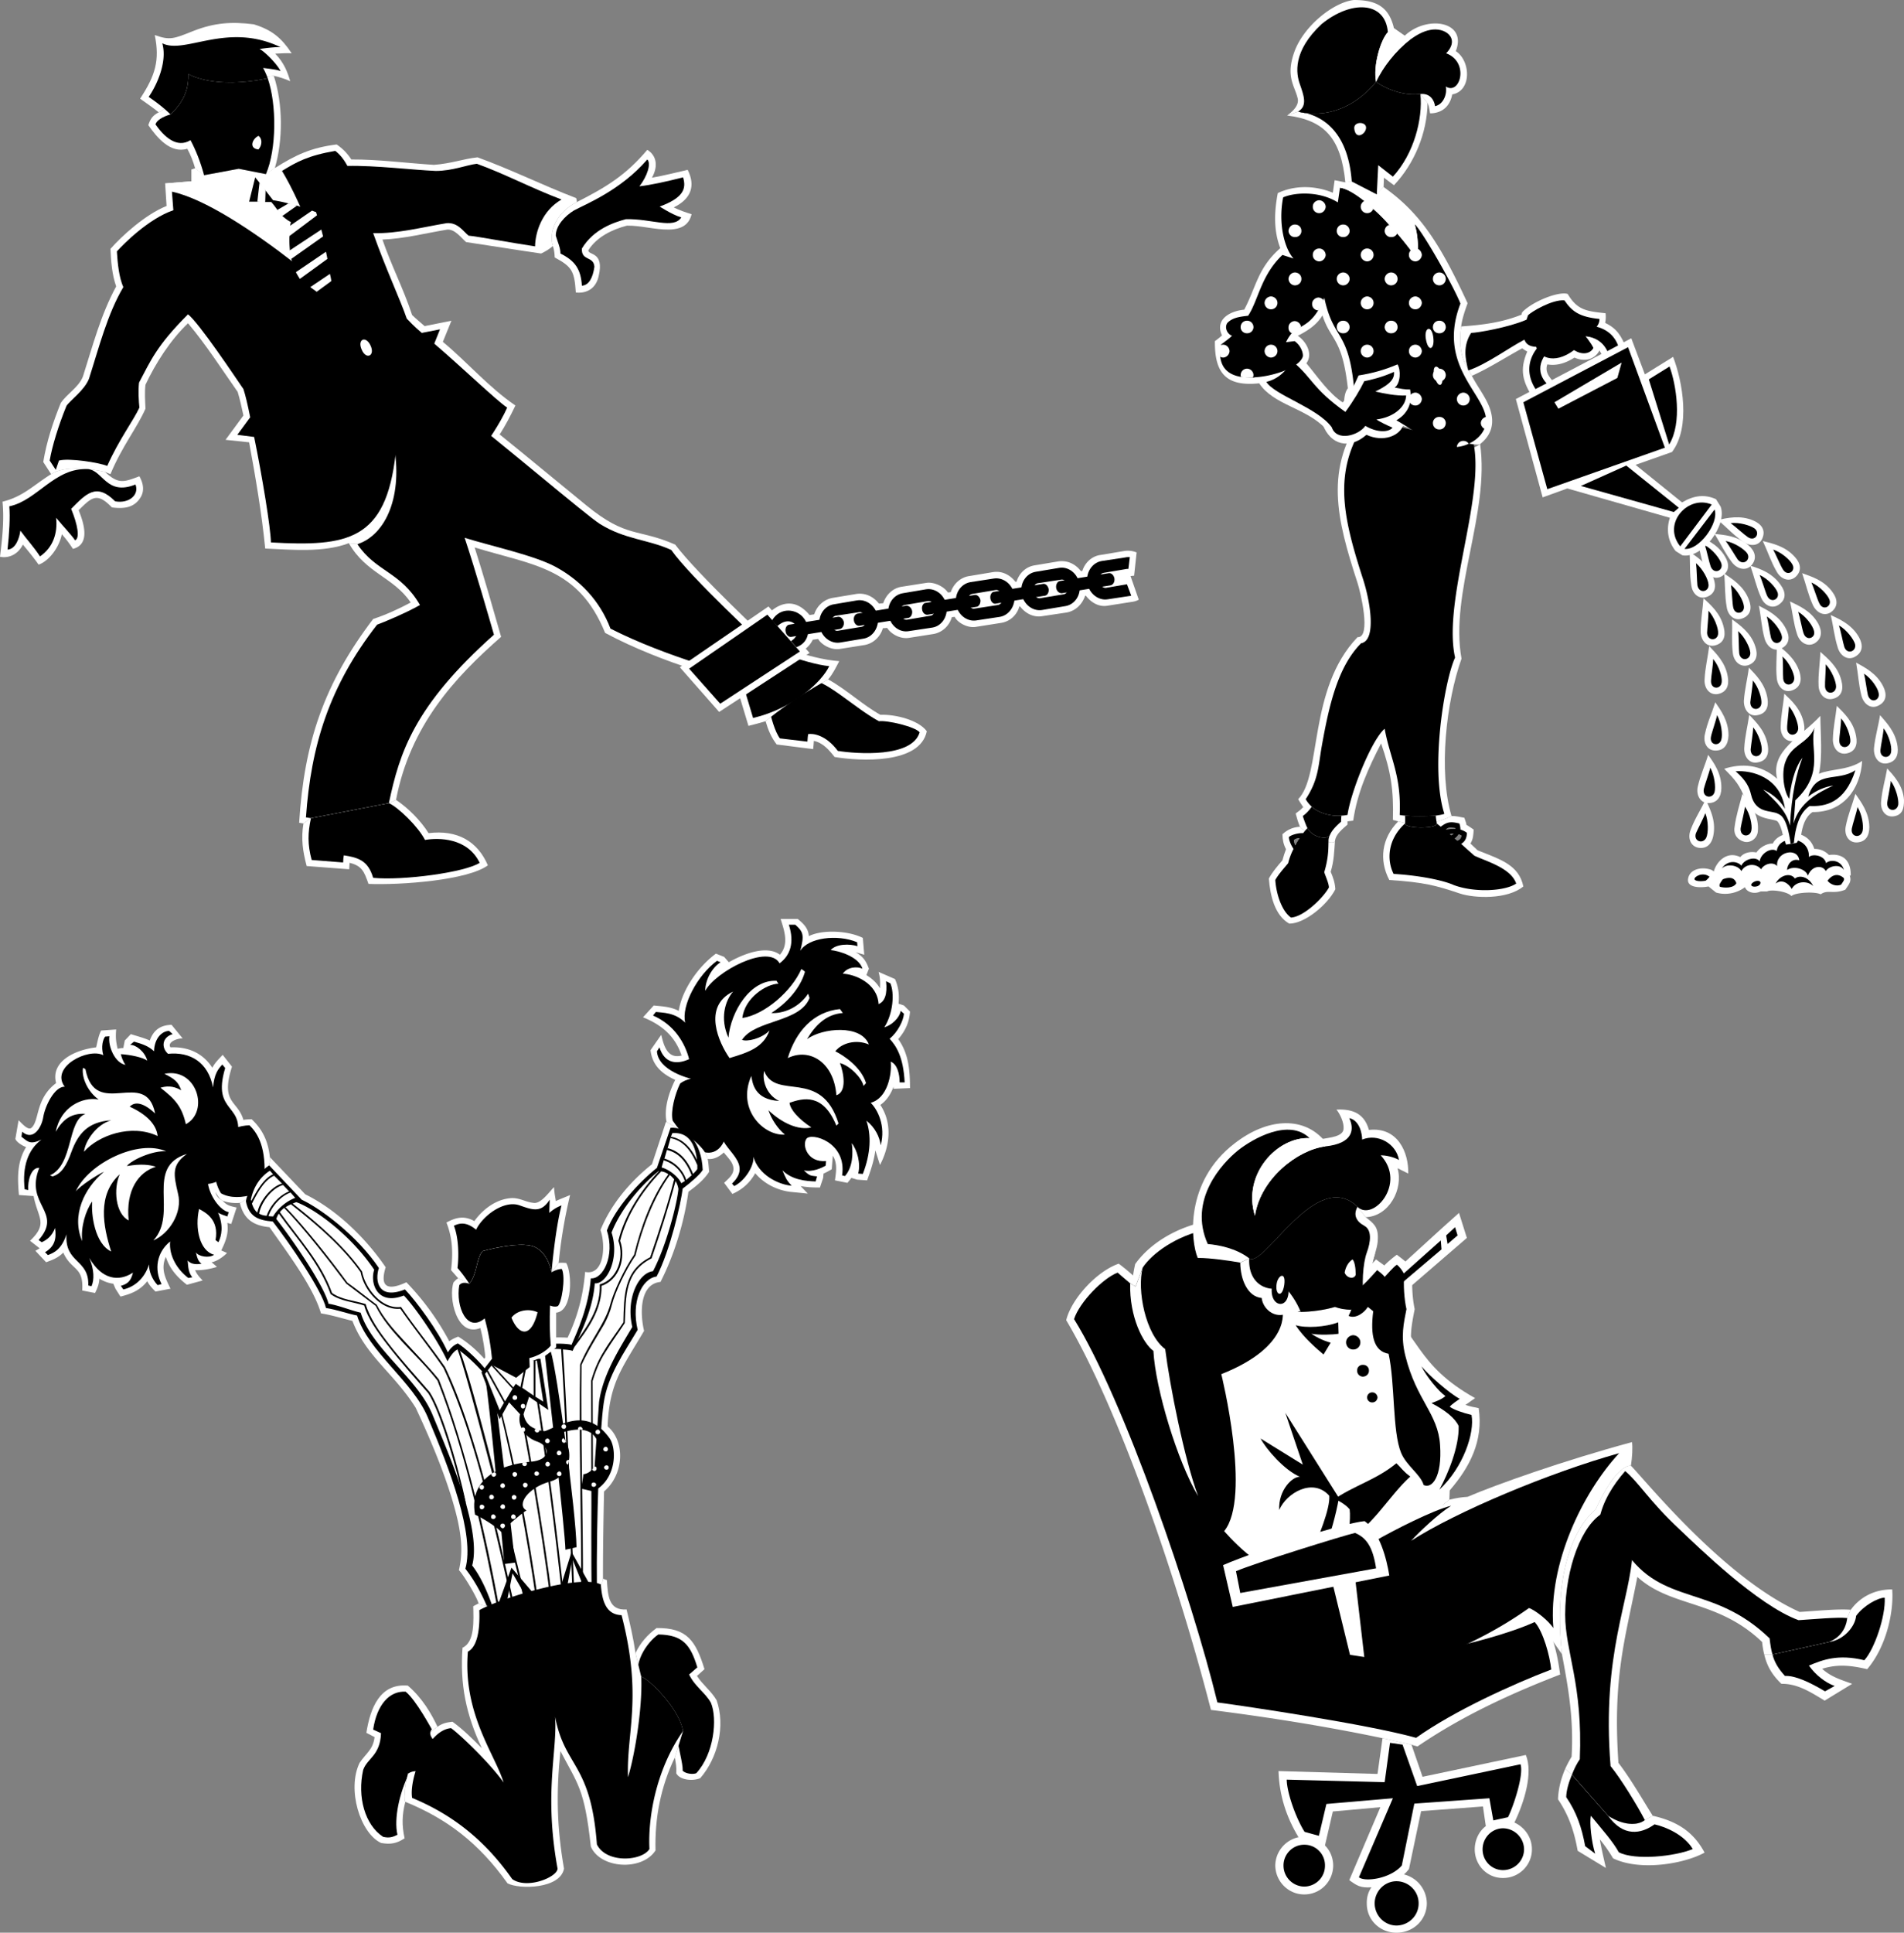 <svg xmlns="http://www.w3.org/2000/svg" width="532.701" height="540.5"><rect width="100%" height="100%" fill="#808080" stroke="none"/><path fill="#fff" d="M447.5 98c-1.46 2.781-4.426 3.18-7 2-2.313 1.492-4.914 2.39-7.598 1.902-2.695-.59-5.601-3.601-5.601-3.601a6.998 6.998 0 0 1-1.399-.899c-4.75 2.567-9.144 5.48-14.101 7.7-1.746-3.254-3.98-5.457-3-13.801 5.941-.434 11.273-1.059 16.898-3.301.024-.223.113-.492.203-.7 2.782-2.933 10.086-5.89 12.7-5.1 2.68 4.5 5.144 4.816 10.597 5.402.106.8.516 4.964-3.398 6.597 0 0 2.918 1.36 1.699 3.801M194.902 303.602c-.71 8.832 1.95 12.652 5.598 13.3.672 3.344 1.371 4.649 2 5.399 1.023 1.324 2.59 2.715 2.7 4.398.116 1.856-1.454 2.93-2.598 4.102l2.3 3.101c2.563-1.132 4.805-2.925 6.399-5.8 2.394 2.875 5.984 4.71 9.699 5.199l5 .5-2-2.102c1.8.352 3.547.399 5.402.403l.899-2.7.101-1.203c.778-.316 1.54-.765 2.297-1.199l.301-3.8c1.363 2.171.914 4.546.602 6.902l3.5.699c.355-.453.757-.903 1.097-1.399l1.602.5 2.8.2c.997-2.758 1.938-5.446 2.301-8.403l1.297 4.102c2.106-3.969 4.078-10.738.102-16.801 1.781-1.203 2.945-3.086 3.699-5.098v.598l4.602-.2c-.02-4.792-.336-9.636-3.301-13.698 1.98-2.258 3.101-4.723 3.3-7.7l-1.699-1.703-1.5-.5c.22-2.488-.004-4.637-1-6.898l-4.601-2c.441 1.48.488 3.004.398 4.601-.898-1.55-2.199-2.715-3.797-3.703l.7-1.797c-.805-2.148-1.567-3.359-3.7-4.601l2.399.699-.399-4.7c-3.992-2.019-11.254-2.421-15.101-.5-.14-2.234-1.574-3.534-3.102-4.8h-4.797c.989 3.191 2.422 7.004-.203 10-3.918-2.953-10.867.14-14.297 2.102l-1.3-1.5-2.301-.903c-5.117 3.758-9.555 10.348-10.399 16-2.293-1.168-4.582-1.258-7-1.5l-3 3.301c4.97 2.004 8.914 5.055 10.797 10.7-4.168 1.077-5.062-3.27-5.699-5.798l-3 4.297c.496 4.238 3.188 6.613 6.902 8.301.262.086 3.957 1.453 6 1.602M60.7 332.402c6.476-3.343 8.57-8.757 6.8-13.3.672-1.516.602-5.903.602-5.903-1.575-5.535-6.508-4.504-3.2-14.898L62.301 295c-1.063 1.145-2.184 2.223-2.899 3.602-2.691-4.16-6.863-5.91-11.703-5.7-.988-1.422 1.836-2.539 3.403-2.5l-3.102-3.8c-3.082.085-5.05 1.43-6.098 4.398-1.644-.773-3.57-1.223-5.3-1.8l-1.7 1.8-.402 2.102c-.43-.051-1.145.128-1.598.199-.488-2.18-.578-3.207-.402-5.399l-4.2.297c-.73 1.356-1.042 3.239-1.398 4.703-6.101.73-12.78 4.004-11.203 10-5.836 4.36-4.625 10.543-6.898 12.5-.953.871-2.836-1.418-3.602-2.101l-.898 5.199c.273.82 1.707 1.809 3 2.3-2.594 4.216-2.414 8.829-2 13.4l4.101.3c1.133 6.07 4.184 7.594-1 12.5l2.7 2.102-1.2.699 3 3.199c1.758-.64 3.371-1.223 4.797-2.7 2.34 5.196 5.746 3.763 5.301 10.602l3.602.7c.656-1.352 1.148-2.52 1.199-4 1.203.718 2.55 1.257 3.898 1.398l.602 1.402 1.398 2.2c3.016-.739 5.485-1.727 7.5-4.301.582 1.14 1.39 1.992 2.301 2.898l4.2-.797c-1.391-2.886-2.825-5.578-1.298-8.902 1.075 3.367 3.18 5.7 5.899 7.8l4.398-1.198c-.797-.856-1.648-1.707-2.097-2.903 2.109.164 4.707-.465 6.097-.898L59.2 353c1.723-.285 3.742-1.941 4.301-2.598l-1.598-.703c1.262-2.586 2.114-4.781 1.7-7.699l1.097.3 1.5-4.6c-1.734-.403-2.719-.54-3.898-1.9 0 0-2.875-1.374-1.602-3.398m108.3 84.7c5.61-4.72 6.012-13.997 1-18.2 0 0-1.996-3.386-7.8-3.203-5.833.149-7.993 2.602-10.4 3.102-2.456-.004-4.198-3.399-4.198-3.399l2.199-4.8-5.5-3.602-3.301 5.3 3.3 3.602s-.593 3.309 1.802 6c2.496 2.758 5.457 2.532 5.5 4.399.101 1.906-6.707.226-13.102 3.699-5.238 2.898-8.61 7.785-6.7 14.5 0 0 4.7 2.105 8.602 5.402l8.598-7.5s-4.57-3.398 3.3-6.203c4.786-1.754 7.118-3.875 7.7-7 .422-2.09.379-4.586-1.2-7.699 0 0 6.63-2.121 7.5 3.2.79 5.32-4 6.6-4 6.6l-1.198 5.9 4.699 1.202 3.199-1.3m306.3-180c-2.327-.364-3.179-2.739-2.3-5 1.184-3.16 2.754-5.45 4.2-8.5 1.152 2.468 2.902 5.785 2.202 9.8-.379 2.395-1.675 4.008-4.101 3.7"/><path fill="#fff" d="M478 224.602c-2.293-.012-3.504-2.207-3-4.602.754-3.254 1.96-5.766 2.902-8.898 1.528 2.148 3.766 5.152 3.7 9.3-.024 2.352-1.098 4.145-3.602 4.2m2-14.7c-2.363.032-3.574-2.168-3-4.601.68-3.215 1.89-5.723 2.902-8.899 1.5 2.188 3.739 5.192 3.7 9.297-.094 2.395-1.125 4.188-3.602 4.203m.602-15.8c-2.25.363-3.817-1.563-3.7-4 .153-3.348.868-6.036 1.297-9.403 1.856 1.977 4.59 4.578 5.203 8.602.418 2.387-.297 4.312-2.8 4.8M479.8 180.5c-2.21.563-3.913-1.32-4-3.8-.003-3.302.579-6.036.802-9.4 1.976 1.84 4.843 4.259 5.699 8.302.578 2.324-.047 4.296-2.5 4.898m-2.199-13.598c-2.207.848-4.09-.765-4.403-3.203-.539-3.3-.27-6.082-.5-9.398 2.203 1.523 5.34 3.539 6.703 7.398.832 2.285.52 4.301-1.8 5.203"/><path fill="#fff" d="M481.8 161.102c-1.968 1.222-4.163-.032-5-2.403-1.093-3.097-1.363-5.879-2.198-9.097 2.406 1.113 5.902 2.457 8 6 1.265 2.062 1.308 4.125-.801 5.5"/><path fill="#fff" d="M487.602 172.902c-2.168.946-4.141-.672-4.5-3.101-.579-3.262-.403-6.04-.7-9.399 2.227 1.52 5.453 3.446 6.899 7.297.886 2.246.574 4.309-1.7 5.203M497.8 169c-1.874 1.438-4.16.363-5.1-1.898-1.348-3.028-1.884-5.762-3-8.903 2.55.809 6.136 1.973 8.5 5.403 1.402 1.906 1.624 3.968-.4 5.398m9.9 10.902c-2 1.118-4.153-.183-4.9-2.5-1.046-3.199-1.226-5.976-2-9.203 2.388 1.164 5.884 2.598 7.9 6.203 1.12 2.09 1.12 4.196-1 5.5m-9.2 1.398c-1.992 1.106-4.098-.28-4.8-2.698-.868-3.141-.958-5.965-1.598-9.2 2.343 1.215 5.75 2.828 7.597 6.5 1.114 2.114 1.024 4.22-1.199 5.399"/><path fill="#fff" d="M501.3 193.102c-2.148.738-3.984-1.012-4.198-3.5-.325-3.293.078-6.028 0-9.403 2.14 1.672 5.187 3.867 6.398 7.801.672 2.297.227 4.316-2.2 5.102m.7 14.098c-2.266.491-3.879-1.438-3.8-3.9.054-3.32.73-6.01 1-9.3 1.968 1.855 4.75 4.32 5.5 8.402.46 2.328-.212 4.301-2.7 4.797m14.7 3.501c-2.305.488-3.919-1.438-3.9-3.9.071-3.323.743-6.058 1.102-9.398 1.883 1.907 4.707 4.418 5.399 8.5.472 2.328-.2 4.301-2.602 4.797m11.203 2.801c-2.257.332-3.734-1.684-3.601-4.2.312-3.269 1.164-5.913 1.699-9.3 1.754 2.043 4.398 4.73 4.902 8.8.301 2.387-.46 4.27-3 4.7m-8.402 22.102c-2.328.062-3.582-2.09-3.098-4.5.637-3.282 1.758-5.836 2.7-9.102 1.523 2.234 3.855 5.191 3.898 9.3 0 2.391-.984 4.184-3.5 4.302m10.3-7.302c-2.316.325-3.75-1.738-3.5-4.198.286-3.32 1.141-5.965 1.7-9.2 1.77 1.977 4.414 4.668 4.7 8.797.03 2.371-.419 4.254-2.9 4.602m-16.898-32.899c-2.273.633-3.976-1.203-4.101-3.601-.145-3.387.394-6.121.5-9.5 2 1.812 4.96 4.14 5.898 8.101.63 2.36.09 4.38-2.297 5m12.7 1.898c-2.063 1.11-4.125-.277-4.801-2.698-.805-3.184-.895-5.961-1.5-9.301 2.355 1.32 5.761 2.98 7.601 6.699 1.032 2.11.942 4.172-1.3 5.3m-23.2-36c-1.726 1.563-4.101.755-5.3-1.398-1.668-2.867-2.477-5.554-3.903-8.601 2.59.668 6.266 1.387 9 4.5 1.57 1.726 2.02 3.789.203 5.5m10 9.801c-1.863 1.398-4.148.367-5.203-1.903-1.367-3.02-1.906-5.754-3-8.898 2.485.902 6.117 1.933 8.5 5.3 1.426 1.922 1.653 3.985-.297 5.5m6.7 12.501c-2.02 1.226-4.168-.075-4.903-2.403-1.015-3.183-1.238-6.008-2-9.199 2.418 1.129 5.871 2.61 7.903 6.2 1.152 2.1 1.152 4.12-1 5.402M489.2 186c-2.24.754-4.122-.945-4.4-3.398-.394-3.286-.081-6.067-.198-9.403 2.132 1.586 5.273 3.738 6.5 7.602.789 2.324.386 4.34-1.903 5.199m2.501 14c-2.274.473-3.845-1.5-3.798-4 .223-3.281.985-5.973 1.399-9.3 1.828 1.94 4.562 4.495 5.199 8.6.395 2.348-.324 4.278-2.8 4.7m.1 13.2c-2.284.5-3.855-1.473-3.8-3.9.168-3.359.934-6.046 1.402-9.398 1.817 1.961 4.551 4.516 5.2 8.598.382 2.375-.336 4.3-2.801 4.7m-1.699-55.2c-1.485 1.77-3.95 1.277-5.5-.7-1.989-2.64-3.157-5.152-4.903-8 2.598.294 6.364.516 9.5 3.2 1.793 1.578 2.469 3.547.903 5.5"/><path fill="#fff" d="M493.102 150.5c-.852 2.188-3.364 2.457-5.403 1-2.71-1.86-4.55-3.969-7.097-6.098 2.593-.515 6.222-1.457 10 .2 2.183.945 3.441 2.601 2.5 4.898M488 235.402c-1.848-.5-3.059-1.98-2.7-4.101.403-3.168 1.391-6.215 2.2-9.301 2.73 3.172 4.703 6.535 4.3 10.602-.222 1.984-2.195 3.242-3.8 2.8"/><path d="M477.402 234.2c-.886 2.003-3.71 1.105-2.902-1.2.445-1.059 2.195-4.328 2.602-5.598.937 2.301.847 5.528.3 6.797M479.7 221.5c-.587 2.059-3.5 1.566-3-.898.218-1.032 1.519-4.528 1.8-5.903 1.195 2.18 1.555 5.41 1.2 6.801m1.902-14.7c-.516 2.102-3.43 1.606-2.903-.8.192-1.09 1.446-4.586 1.703-6 1.223 2.223 1.582 5.45 1.2 6.8m.098-16.1c-.165 2.198-3.079 2.198-3-.298.01-1.047.64-4.722.6-6.101 1.653 1.918 2.548 5.012 2.4 6.398m-1-13.597c-.016 2.125-2.973 2.347-3.098-.102.035-1.094.437-4.813.398-6.2 1.652 1.837 2.773 4.884 2.7 6.302m-2.7-13.7c.262 2.153-2.652 2.735-3.098.297-.136-1.058-.18-4.781-.402-6.199 1.926 1.64 3.406 4.512 3.5 5.902m3.602-5.8c.605 2.035-2.13 3.152-3 .8-.383-1.007-1.145-4.64-1.602-5.902 2.16 1.129 4.176 3.73 4.602 5.102m6.3 11.898c.313 2.105-2.554 2.73-3 .3-.23-1.066-.363-4.784-.601-6.198 1.941 1.593 3.465 4.46 3.601 5.898m9.398-3.898c.778 1.968-1.866 3.312-2.898 1-.449-.914-1.48-4.5-2.101-5.801 2.324 1.031 4.476 3.453 5 4.8m10.199 10.801c.617 2.016-2.117 3.047-2.898.7-.383-1.016-1.055-4.692-1.5-6 2.148 1.265 4.074 3.863 4.398 5.3m-9 1.398c.52 2.052-2.262 2.993-3 .602-.293-1.015-.785-4.691-1.2-6 2.075 1.309 3.91 4 4.2 5.399m3.5 11.801c.066 2.175-2.848 2.625-3.098.199-.109-1.117.028-4.84-.203-6.2 1.887 1.63 3.235 4.633 3.301 6m1.102 14.199c-.184 2.188-3.141 2.321-3.102-.198-.04-1.067.496-4.743.5-6.102 1.613 1.852 2.645 4.945 2.602 6.3m14.598 3.5c-.169 2.137-3.126 2.274-3.098-.198-.028-1.07.554-4.79.5-6.2 1.668 1.903 2.656 4.996 2.597 6.399m11.403 2.899c-.227 2.109-3.141 1.972-3-.4.082-1.12.843-4.753.898-6.1 1.516 1.929 2.32 5.066 2.102 6.5m-8 22.202c-.52 2.141-3.434 1.739-3-.703.191-1.101 1.359-4.597 1.597-6 1.285 2.121 1.735 5.348 1.403 6.703m10-7.402c-.344 2.148-3.258 2.012-3.102-.5.113-1.027.918-4.66 1-6.098 1.488 2.02 2.25 5.203 2.102 6.598M513.7 192c-.024 2.152-2.934 2.422-3.098 0-.063-1.121.25-4.84.199-6.2 1.71 1.762 2.875 4.766 2.898 6.2m11.903 1.8c.492 2.145-2.286 3.044-3 .602-.274-1.011-.723-4.687-1.102-6 2.082 1.313 3.879 4.047 4.102 5.399M501.5 157.902c1.016 1.868-1.453 3.48-2.7 1.297-.59-.863-2.023-4.316-2.698-5.5 2.335.781 4.753 2.887 5.398 4.203m10.3 9.7c.845 2.03-1.8 3.375-2.8 1.097-.523-.949-1.598-4.492-2.2-5.797 2.305 1.036 4.5 3.414 5 4.7m7.2 12.5c.504 2.082-2.23 3.113-3 .8-.352-1.05-1.023-4.68-1.5-6 2.18 1.23 4.11 3.875 4.5 5.2m-29.3 2.398c.128 2.148-2.74 2.64-3.098.2-.137-1.098-.09-4.821-.301-6.2 1.867 1.648 3.304 4.61 3.398 6m3.101 14.2c-.19 2.116-3.105 2.16-3.1-.298.085-1.082.71-4.757.702-6.101 1.621 1.879 2.52 4.972 2.399 6.398m.101 13.203c-.203 2.137-3.117 2.184-3.101-.3.074-1.106.699-4.735.699-6.2 1.613 1.957 2.512 5.094 2.402 6.5M488.8 154.7c1.208 1.753-1.034 3.679-2.6 1.8-.63-.898-2.513-4.125-3.4-5.2 2.454.446 5.145 2.24 6 3.4m2.102-6.9c1.66 1.302.137 3.81-1.902 2.4-.922-.606-3.652-3.071-4.8-3.9 2.445-.292 5.538.65 6.702 1.5M490 232.2c-.352 2.12-3.266 1.894-3-.598.14-1.047 1.078-4.637 1.2-6 1.448 1.992 2.077 5.218 1.8 6.597"/><path fill="#fff" d="M447.5 98c.371.625.953 1.746 1.402 2.602l6.098-3.2c-1.438-3.62-2.691-5.547-5.898-7.101-7.043-3.356-18.84 1.125-21.801 8-2.246 5.21-1.262 8.437 1.601 13l6.598-3.5c-1.527-1.824-3.457-3.438-2.598-5.899 1.453-4.347 11.895-8.066 14.598-3.902"/><path fill="#fff" d="M467.8 126.402 457.603 130l13 10.5c3.445-2.023 6.406-2.293 9.5-.898l1.3 2.097c1.883 5.117-5.066 14.617-10.703 13.602l-1.898-1.2c-2.239-2.804-2.64-6.167-1.602-9.3l-28.699-8.2-6.898 2.5-7.5-27.5 32.3-17L460.2 104.7l7.903-4.898c2.628 6.847 4.96 19.625-.301 26.601"/><path d="m432.7 107.2-3.098 1.6c-8.762-13.85 18.312-24.925 23.097-12.198l-3 1.597c-4.879-10.332-24.738.696-17 9M426.2 112.5l29.3-15.398 10.3 28.097-32.898 11.602L426.2 112.5m16.1 23.402 26 7.297 1.4-1.199-14.7-11.8-12.7 5.702m19-29.8L467 124.3c3.73-6.086 1.938-16.844.102-21.801l-5.801 3.602"/><path d="m478.902 141.102-8.8 11.699c-5.196-6.434 2.246-14.504 8.8-11.7m.798 1.399-8.4 11c4.048.488 9.743-7.313 8.4-11"/><path fill="#fff" d="m434.902 112.5 1.098 1.8 16.5-8.6 1.2-4.298-18.798 11.098m-28.8 115.7c-3.688-12.438-1.493-31.938 2.8-44-3.347-18.333 7.946-40.884 5.2-60-7.16 5.714-29.364-7.88-32.602-8.598-11.094 15.386-7.55 29.464-1.7 47.398.782 2.375 3.966 15.418 0 15.2-13.921 14.519-9.933 38.546-16.6 45.3.484.777.886 1.496 1.402 2.2 1.41 1.863 5.812 4.773 12.398 4l1.602-.2c1.128-7.867 4.222-14.637 7.8-21.598 2.7 7.77 3.551 12.97 3.297 21.399l1.5.398s7.145 2.516 14.903-1.5M365.5 101.602s-9.098 3.046-13.2 5.597c4.032 6.13 13.13 6.848 18.602 12.703l5-7.203c-4.195-2.687-7.109-7.172-10.402-11.097m19.7-47.2-7-3.601-1.798.199c-1.199-12.176-5.68-17.375-16.3-18.7l3.097-1.1s11.676 3.878 21.801-8.298c0 0 5.582 4.176 12.402 3.399l2 2.5c-.125 8.363-3.668 16.972-9.402 23l-2.8-2.102-.098 2.602-1.903 2.101"/><path fill="#fff" d="M363.7 231.2c-.512-1.184-.868-2.438-1.2-3.7.777-.578 1.496-1.07 2.102-1.8.558.73 8.68 3.898 12.398 4v.902c-1.395 1.253-3.277 2.687-3.5 4.597-.313 1.856-9.324-2.762-9.8-4m46.702 1.703-1.5.797c-.168.844-.617 1.203-1.203 1.403-.219-.2-.445-.422-.699-.602l-1-.898c-.133-.09-.223-.223-.398-.301L404.5 232c.781-.64 1.098-.64 2.7-.398-.036.07-.036.117 0 .199-.887-.035-1.782.054-2.7.199l1.102 1.3c.398-.1.71-.148 1.097-.1-.207.132-.43.265-.699.402l1 .898c.48-.36.836-.719 1.102-1.2.273.122.543.259.8.4l1.5-.798 1.899-.902c-.653-.414-1.324-.953-2-1.3-.086-.641-.403-1.313-.602-2-1.234-.208-2.351-.52-3.597-.5-7.758 4.015-14.903 1.5-14.903 1.5-4.656 4.71-5.418 10.85-2.5 16.402 9.77.636 13.043 1.53 19.801 3.8 4.043 1.317 13.234 1.72 17.7-2-1.24-6.05-6.485-7.578-12.798-10.101-.632-.613-1.304-1.238-2-1.899.785-1.222.828-2.523.899-3.902l-1.899.902"/><path fill="#fff" d="M363.7 231.2c.476 1.238 9.488 5.855 9.8 4-.223 2.972-.27 5.62-1.2 8.6.708 1.68 1.2 3.071 1.302 4.9-2.207 4.359-8.618 9.648-12.903 9.6-4.054-2.327-5.308-7.753-5.699-12.6 1.016-1.88 2.363-3.446 3.8-5.098.266-1.04.622-2.114 1-3.102-.734-1.434-.96-2.598-1-4.2l3.2 1.7c.07.531.203.977.402 1.402.34-.695.743-1.367 1.2-2-.727.008-1.309.23-1.602.598l-3.2-1.7c1.43-1.269 2.821-1.94 4.9-2.1"/><path d="M372.102 233.5c-.707 1.527-4.926.703-6.301-1.898-.461.476-.863.925-1.2 1.398-1.5-.07-3.43.512-4 1.102L362 235c.293-.367.875-.59 1.602-.598-.457.633-.86 1.305-1.2 2A4.66 4.66 0 0 1 362 235l-1.398-.898c-.012.843.57 2.234 1.3 3.3a18.203 18.203 0 0 0-1.5 4c-1.023 1.254-2.683 3.047-3.601 4.7.336 4.625 2.129 8.972 4.398 10.5 3.559-.184 9.074-5.563 10.602-8.403-.004-1.195-1.078-3.433-1.301-4.297 1.297-4.293 1.117-6.984 1.2-8.601-.04-.598.105-1.2.402-1.801m33.5-.2c.175.079.265.212.398.302l1 .898c.254.18.48.402.7.602.585-.2 1.034-.559 1.202-1.403l1.5-.797c-.008 1.598-.636 2.54-1.601 3.098a315.118 315.118 0 0 0 3.699 3.3c3.137 1.52 10.223 3.403 11.7 7.802-3.137 2.144-11.7 2.593-17.5.398-3.524-1.57-10.919-2.781-16.798-3.098-1.879-3.718-1.832-9.547 3.2-14.101.035 1.512 9.054 1.504 8.898 0 .281.254.684.566 1.102.898 1.777-1.363 2.765-1.496 5.199-.898.21.61.3 1.195.3 1.699.672.21 1.254.48 1.801.902l-1.5.797a11.03 11.03 0 0 0-.8-.398c-.266.48-.622.84-1.102 1.199l-1-.898c.27-.137.492-.27.7-.403-.387-.047-.7 0-1.098.102L404.5 232c.918-.145 1.813-.234 2.7-.2-.036-.081-.036-.128 0-.198-1.602-.243-1.919-.243-2.7.398l1.102 1.3"/><path d="M365.8 231.602c-.323-.555-1.085-2.618-1.3-3.403.977-.695 1.781-1.59 2.5-2.597 1.86 1.75 5.36 2.761 8.3 2.5a20.634 20.634 0 0 0-.1 1.699c-1.376 1.226-2.555 2.394-3.098 3.699-.707 1.527-4.926.703-6.301-1.898M402 230.3c-.125-.734-.258-1.495-.3-2.198-1.52.18-7.419.203-8.598 0 .035.703.035 1.464 0 2.199.035 1.512 9.054 1.504 8.898 0"/><path d="M393.102 228.102c-.641-.059-1.18-.106-1.5-.2.507-11.148-2.735-15.886-4.2-24.101-3.648 3.105-9.418 17.472-10.402 24.101-.543.094-1.078.184-1.7.2-2.94.261-6.44-.75-8.3-2.5a9.011 9.011 0 0 1-1.7-2.102c3.583-5.363 3.536-9.266 4.5-14.8 2.04-11.41 4.462-22.212 11-28.798 4.446-.812 2.516-11.972.5-18.101-5.917-18.258-8.562-30.946 1.7-45.2 3.41 1.434 20.715 7.352 27.902 3.399 6.977 13.547-7.68 46.629-3.8 63.902-3.032 6.532-7.02 31.278-3 43.7-.567.218-1.418.351-2.403.5-1.52.18-7.418.203-8.597 0"/><path fill="#fff" d="M363.2 31.2s11.675 3.878 21.8-8.298c0 0 5.582 4.176 12.402 3.399l2 2.5c.41.742.547 2.043.7 2.898 2.894-.004 5.496-1.527 6.199-5.297 5.48-.937 5.215-9.367 1-12.101C410.617 5.918 399.23 4.125 393 10l-3-2.098C388.605 1.93 385.11.004 378.8 0c-5.84.629-14.222 7.488-16.698 14.602-2.5 7.007.234 9.472 1 13.097.312 1.934-1.618 3.594-3 4.602l3.097-1.102m50.903 93.001c4.136-3.25 4.093-7.555 1.898-11.9-1.215-2.425-2.918-4.71-4.2-7.198-1.745-3.254-3.98-5.457-3-13.801.294-2.27 1.055-4.38 1.802-6.5-7.649-16.524-13.207-25.266-23.5-32.5l-1.903 2.101-7-3.601-1.797.199-3-.598-.5 3.5c-5.05-2.078-10.699-2.125-15.402.098-.988 5.129-1.215 10.422.7 15.402-6.352 5.551-6.755 10.934-10.098 17.2-3.965.367-8.313 2.742-6.2 7.199a24.09 24.09 0 0 1-2 1.601c-.113 9.227 3.383 12.727 12.399 11.797a16.158 16.158 0 0 0 2-.398c4.504-1.102 7.808-2.906 9.601-4.102 1.032-.62 1.598-1.097 1.598-1.097 1.902-2.618.02-6.028-2.398-7.7 2.777-1.418 5.242-2.988 6.898-5.703 2.29 7.153 5.516 6.121 7.102 20.403-1.36 1.68-1.137 5.308-.7 6.699 1.715 0 3.418-.047 5.098.3-1.957-.406 30.8 10.06 32.602 8.598"/><path d="M397.402 26.3c2.86-.296 3.934 1.942 4.098 3.4 2.527-.56 3.422-3.696 3-5.5 4.012 2.566 6.7-6.848.102-9.298 4.043-4.14-.262-7.457-4.602-6.5-1.777.352-3.664 1.352-5.5 2.7-3.938 2.988-7.645 7.699-9.5 11.8-.875-4.52 1.23-11.691 3.3-13.902-.726-8.684-10.273-8.996-18.5-2.3-8.226 7.648-7.195 13.925-6.1 16.902 1.015 2.984 2.222 5.988-.5 7.597 0 0 11.675 3.88 21.8-8.297 0 0 5.582 4.176 12.402 3.399"/><path fill="#fff" d="M394.5 11.102c-3.938 2.988-7.645 7.699-9.5 11.8-.875-4.52 1.23-11.691 3.3-13.902l1.7-1.098L393 10l1.5 1.102"/><path d="M415.3 118.3v1.602c-.87 1.946-2.488 3.332-4.398 4.2l-1.601.3-1.7.598c-9.085.7-18.054-11.895-29.8-11.5-.176-.89-.223-3.086 1.101-4.3-1.547-17.345-5.804-13.626-8.402-26-.047.316-.137.542-.2.702l-.898 1.2-.601 1.699c-1.668 2.722-3.281 3.71-4.801 4.601l-1.8.5-.798 1.297c-.543.63-1.082 1.39-1.601 2.5l2.398-.297c1.707 1.16 2.469 3.313 2.301 4.297-1.043 3.32-8.887 5.606-13.3 5.801-.25.074-.427.074-.7.102l-1.7-.102-1.6-.098c-3.782-.636-5.438-2.699-5.798-5.601L341.7 98l-.097-1.5c.023-.07.023-.07 0-.098 1.19-.96 2.222-1.633 3.097-2.5-1.281-.433-2.219-2.273-1.297-3.601 1.407-1.45 3.336-1.719 5.797-2 2.871-4.336 3.59-11.328 9.602-17l3.101 1c-2.433-2.68-4.363-9.54-2.902-17.102 3.156-1.402 10.062-1.851 15.3 1.402l.602-4.101c1.825.223 4.2 1.656 6.797 3.7l.903 1.1 1.597 1.102a52.035 52.035 0 0 1 4.5 4.5l1 1.399 1.203 1A81.307 81.307 0 0 1 394.7 70l1.3 2.8.902-.199-.203-3c.024-1.863-.113-4.195-.898-6.902 2.308 2.168 10.914 17.41 12.8 22.203-6.41 16.637 5.961 24.57 7.098 31.7l-.398 1.699"/><path fill="#fff" d="M415.3 119.902a1.912 1.912 0 0 1-1-1.601c.04-.805.622-1.477 1.4-1.7.163 1.122.116 2.196-.4 3.301m-4.398 4.2c-.285-.508-.867-.82-1.5-.801-.937-.02-1.742.742-1.8 1.699a9.485 9.485 0 0 0 3.3-.898m-26.702-65.7a1.728 1.728 0 0 1-1.7 1.2c-.977.023-1.785-.786-1.8-1.801.015-.688.421-1.27 1-1.602.812.692 1.663 1.406 2.5 2.203m6.702 6.898a1.739 1.739 0 0 1-1.703 1c-.953.048-1.758-.76-1.797-1.698.04-.856.578-1.528 1.297-1.7a46.61 46.61 0 0 1 2.203 2.399m5.798 4.301c.605.289 1.05.914 1.1 1.699-.05.965-.855 1.77-1.8 1.8-1.027-.03-1.836-.835-1.8-1.8-.036-.516.19-.965.5-1.301.632.922 1.167 1.727 1.702 2.5.094-.773.227-1.715.297-2.898m-26.399 14.3a2.225 2.225 0 0 0-1.398-.703c-1.007.051-1.812.856-1.8 1.801-.012.984.75 1.79 1.699 1.8.484-.773.976-1.714 1.5-2.898m-6.301 7.5a1.866 1.866 0 0 0-1.8-1.601c-.938.035-1.747.844-1.7 1.8-.047.747.36 1.329.902 1.598.844-.804 1.7-1.3 2.598-1.797m-15.098 11.7c.973.004 1.782.812 1.797 1.8a1.646 1.646 0 0 1-.199.7 23.562 23.562 0 0 1-3.3-.2c-.06-.187-.102-.324-.098-.5a1.801 1.801 0 0 1 1.8-1.8m-6.702-6.7c.952-.02 1.757.79 1.8 1.797-.043.965-.848 1.77-1.8 1.801a2.678 2.678 0 0 1-.798-.2c-.043-.995 0-2.116.2-3.3.203-.07.382-.117.597-.098m6.703-6.702c.973-.04 1.782.765 1.797 1.8-.015.938-.824 1.746-1.797 1.7-1 .046-1.804-.762-1.8-1.7-.004-1.035.8-1.84 1.8-1.8m6.7 6.702c.996-.02 1.804.79 1.8 1.797.004.965-.804 1.77-1.8 1.801-.977-.031-1.782-.836-1.801-1.8.02-1.009.824-1.817 1.8-1.798m.001-13.5c.996.032 1.804.84 1.8 1.797a1.772 1.772 0 0 1-1.8 1.801c-.977.02-1.782-.785-1.801-1.8.02-.958.824-1.766 1.8-1.798M362.3 76.2c1.024.01 1.829.816 1.802 1.8.027.988-.778 1.797-1.801 1.8-.95-.003-1.758-.812-1.801-1.8.043-.984.852-1.79 1.8-1.8m13.5 13.5c.973-.04 1.778.765 1.802 1.8-.024.938-.829 1.746-1.801 1.7-1 .046-1.809-.762-1.801-1.7-.008-1.035.8-1.84 1.8-1.8m6.7 6.702c.996-.02 1.805.79 1.8 1.797.005.965-.804 1.77-1.8 1.801-.977-.031-1.785-.836-1.8-1.8.015-1.009.823-1.817 1.8-1.798M396 109.8c.945.032 1.75.837 1.8 1.802-.05 1.007-.855 1.816-1.8 1.8-1.027.016-1.836-.793-1.8-1.8-.036-.965.773-1.77 1.8-1.801m6.7 6.801c1.015-.047 1.777.761 1.8 1.699-.023 1.035-.785 1.84-1.8 1.8-1.005.04-1.81-.765-1.798-1.8-.011-.938.793-1.746 1.797-1.7M369.102 69.5c.945-.016 1.753.793 1.8 1.8-.047.966-.855 1.77-1.8 1.802-1.028-.032-1.832-.836-1.801-1.801-.031-1.008.773-1.817 1.8-1.801m-6.801-6.7c1.024-.038 1.829.77 1.802 1.802.027.937-.778 1.746-1.801 1.699-.95.047-1.758-.762-1.801-1.7.043-1.03.852-1.84 1.8-1.8M375.8 76.2c.973.01 1.778.816 1.802 1.8-.024.988-.829 1.797-1.801 1.8A1.799 1.799 0 0 1 374 78c-.008-.984.8-1.79 1.8-1.8m6.7 6.702c.996.032 1.805.84 1.8 1.797a1.772 1.772 0 0 1-1.8 1.801c-.977.02-1.785-.785-1.8-1.8.015-.958.823-1.766 1.8-1.798m6.7 6.798c1.023-.04 1.827.765 1.8 1.8.027.938-.777 1.746-1.8 1.7-.954.046-1.759-.762-1.798-1.7.04-1.035.844-1.84 1.797-1.8M396 96.402c.945-.02 1.75.79 1.8 1.797-.05.965-.855 1.77-1.8 1.801-1.027-.031-1.836-.836-1.8-1.8-.036-1.009.773-1.817 1.8-1.798m6.7 6.7c1.015.004 1.777.812 1.8 1.8-.023.985-.785 1.793-1.8 1.797-1.005-.004-1.81-.812-1.798-1.797a1.79 1.79 0 0 1 1.797-1.8m6.703 6.698c.993.032 1.797.837 1.797 1.802 0 1.007-.804 1.816-1.797 1.8-.98.016-1.789-.793-1.8-1.8.011-.965.82-1.77 1.8-1.801M375.8 62.8c.973-.038 1.778.77 1.802 1.802-.024.937-.829 1.746-1.801 1.699-1 .047-1.809-.762-1.801-1.7-.008-1.03.8-1.84 1.8-1.8M369.102 56c.945.04 1.753.844 1.8 1.8-.047 1.016-.855 1.825-1.8 1.802A1.736 1.736 0 0 1 367.3 57.8c-.031-.957.773-1.762 1.8-1.801M382.5 69.5a1.78 1.78 0 0 1 1.8 1.8c.005.966-.804 1.77-1.8 1.802-.977-.032-1.785-.836-1.8-1.801.015-1.008.823-1.817 1.8-1.801m6.7 6.7c1.023.01 1.827.816 1.8 1.8.027.988-.777 1.797-1.8 1.8-.954-.003-1.759-.812-1.798-1.8.04-.984.844-1.79 1.797-1.8M396 82.902c.945.032 1.75.84 1.8 1.797-.05 1.016-.855 1.82-1.8 1.801-1.027.02-1.836-.785-1.8-1.8-.036-.958.773-1.766 1.8-1.798m6.7 6.798c1.015-.04 1.777.765 1.8 1.8-.023.938-.785 1.746-1.8 1.7-1.005.046-1.81-.762-1.798-1.7-.011-1.035.793-1.84 1.797-1.8m.001-13.5c1.015.01 1.777.816 1.8 1.8-.023.988-.785 1.797-1.8 1.8a1.79 1.79 0 0 1-1.798-1.8c-.011-.984.793-1.79 1.797-1.8m-3.797 18.402c.641 4.156 2.57 3.125 2.098-.301-.426-3.434-2.531-2.848-2.098.3"/><path fill="#fff" d="M401.3 105c.981 4.07 2.817 2.992 2.102-.2-.855-3.218-2.87-2.859-2.101.2M391 101.902c-3.559 1.52-7.055 2.504-10.898 3.098-.504 1.02-.774 1.781-1.301 2.8-2.028 3.555-4.586 6.872-7.399 9.802l-1.3 1.199c2.144 5.601 7.386 7.035 12.199 2.8 4.738 2.172 9.265.29 10.3-2.699l-2.601-1c4.121-2.02 5.242-5.562 4.5-9-1.457.078-2.8-.238-4.3-.5 1.679-1.214 1.769-4.937.8-6.5"/><path d="M397.402 26.3c.707 7.009-1.847 16.782-7.703 23.102l-4.097-3.203-.403 8.203-7-3.601c-1.07-14.801-9.004-18.836-15-19.602 0 0 11.676 3.88 21.801-8.297 0 0 5.582 4.176 12.402 3.399m29.7 63.101c.148-.414.238-.773.398-1.203.781-.918 6.742-4.504 10.2-4.199 2.1 3.105 4.163 4.629 9.8 5.2.055 1.937-1.871 4.046-5 3.5.887.995 2.68 3.234 3.3 4.6-.8 1.638-3.175 2.087-5.398.602-5.98 4.446-10.015 1.618-10.601-.902-1.88-.078-2.82-.75-3.301-2-4.137 2.102-10.578 6.898-15.7 8.602-.882-3.317-1.527-6.907.802-10.5 1.84-.036 10.582-1.559 15.5-3.7m-65.2 11.898c5.368 4.567 5.32 7.364 14.5 13.9 2.254-3.036 4.18-6.31 5.297-8.598 1.664-.313 5.07-1.118 8.301-2.602.355 2.648-2.691 4.219-5.2 5.5 2.462.555 5.735 1.227 8.602 1.102-.043 3.039-3.316 6.09-8.3 6.699.68.554 3.234 1.765 4.5 2.3-1.04 1.301-4.223 1.481-7.602-.5-1.957 2.747-8.05 4.446-9.398.399-3.989-5.5-15.95-8.93-18.301-12.7 4.504-1.1 5.832-4.347 7.601-5.5"/><path fill="#fff" d="M395.8 62.7c.786 2.706.923 5.038.9 6.902l.202 3-.902.199L394.7 70a81.307 81.307 0 0 0-3.798-4.7l-1.203-1-1-1.398a52.035 52.035 0 0 0-4.5-4.5l-1.597-1.101-.903-1.102c-2.597-2.043-4.972-3.476-6.797-3.699l1.5-1.5 1.797-.2 7 3.602 1.903-2.101s7.87 7.726 8.699 10.398m-16.899-26.797c.29 3.414 3.293 1.621 3.297-.203-.004-1.761-3.453-1.761-3.297.203m128.7 201.5c1.726.008 2.98.594 4.097 1.7 4.176-.524 6.192 1.808 6.102 5.8-.09-.004-.18-.047-.301-.101.57 1.71-.102 2.34-1.2 4-3.386 1.387-4.929-.121-6.898 1.3-1.714-.84-7.16-.511-8.203.5-.984-1.261-5.687-1.956-6.797-1.3h-1.8c-1.875.887-3.895.172-4.403-1.2-1.824 1.446-4.96 2.446-8.097 1.5L478 247.903c-2.246.45-6.191.403-5.7-2.203.493-2.773 4.036-3.402 6.602-2.398l.598.398c.645-2.52 3.516-5.883 7.402-4 .953-1.168 2.657-1.66 4.5-1.297 1.028-1.437 2.82-2.515 4.598-2.5 1.719-3.687 9.727-4.484 11.602 1.5"/><path d="M481.7 242.902c1.405-1.5 4.632-.96 5.5.7 1.327-2.336 4.378-2.067 5.5-.5.94-1.567 3.359-2.192 4.5-.903-.38-4.027 5.765-5.37 6.202-1.597-2.054-.68-3.398 1.203-3.402 2.699 1.887-1.317 5.293-.285 5.8 1.601 1.196-3.097 4.29-2.918 5-1.3 1.04-1.528 4.044-2.067 5.102-.301-.789-2.93-4.02-2.977-5-1.899-.543-2.375-4.039-2.644-4.8-1.703.222-6.097-8.473-6.32-9-1.699-1.489-1.125-4.45.578-4.801 2.902-.992-1.515-4.223-.71-5.102 1.2-1.004-1.239-3.824-1.73-5.5.8"/><path d="M496.8 247.102c1.77-1.399 3.653-.008 4.5 1.5 1.126-2.223 4.4-2.403 6-.801-1.245-2.633-3.89-3.172-5.1-2.102-1.345-1.879-4.348-.8-5.4 1.403m-18.5-1.902c-1.874-1.512-4.429.01-4.198.702.171.563 1.785.657 3.097.399.438-.281 1.102-1.102 1.102-1.102m3.699.703c-.777 1.102-1.137 1.551-.8 2.098 1.277.352 3.831.441 4.6-1-.546-1.832-2.292-1.7-3.8-1.098m8.102 1.2c-.766.98 1.609 1.25 2.3.199.7-1.102-1.23-1.371-2.3-.2m21.198-.801c.81 1.063 2.466 1.692 3.802 1.102.546-.843 1.085-1.382.699-1.902-1.137-1.004-2.887-1.363-4.5.8"/><path fill="#fff" d="m502.7 235.7-3 .5-.9-2.7c-.32-1.512-.769-2.902-1.5-3.8-1.464-.985-6.484-.044-8.898-5.9-1.668-4.273-2.879-5.663-6-8.8 4.692-1.527 10.25-1.348 14.797 2.8-1.902-7.866 6.528-11.59 12.102-17.6.027 5.027.656 11.39-.399 16.202 3.34-1.449 8.137-.91 12.098-3.601-.508 8.023-5.395 14.437-13.898 14.3-2.122 1.434-2.793 3.946-3.2 6.5L502.7 235.7"/><path d="M507.7 203.5c-2.048 4.64-6.438 4.594-8.2 9.602-1.152 3.152-.39 8.308 1.102 10.3.39-3.472 1.332-8.449 3.699-11.5-1.696 4.395-3.04 10.18-3.5 19-1.02-4.113-3.844-6.714-7.5-10.101 1.863.879 4.46 2.492 6.101 5.398-1.28-8.96-9.441-10.844-13.8-10.5 3.015 2.617 3.824 4.543 4.3 6.5 1.27 5.485 5.711 4.32 7.598 5.403.621.351 2.414.664 3.5 8.398l.902-.3c.57-6.134 2.317-8.91 4.399-10.298 4.238.22 9.887-.765 12.8-10-5.019 3.364-10.984-.18-13.199 7.399 2.215-1.797 4.864-2.828 7-3.102-4.558 2.113-9.402 4.758-11.101 10.602.265-2.977.355-4.68.5-6.5 8.508-7.906 3.754-14.719 5.398-20.301"/><path fill="#fff" d="M214.2 201.7c.702 2.421 1.554 4.48 3.1 6.5l10.2 1.3c.09-.809.18-1.613.2-2.3 2.534.507 4.284 2.57 5.8 4.5 7.18 1.206 23.945 2.058 25.8-7.2-2.26-3.113-8.804-4.773-13-4.598-5.085-2.867-9.433-7.035-14.6-9.902 0 0-9.747 5.227-17.5 11.7m-105.4 22.902L87 228.8l-2.098 1.5c-.718 4.258-.18 7.844.899 11.898l11.898.903.102-1.801c3.508.832 4.09 2.492 5.3 5.898 9.145.36 27.794-1.031 33.399-5.199-2.871-6.68-8.473-9.996-16.598-9-2.187-3.508-5.73-7.05-9.101-9.3l-2 .902"/><path d="M215 197.3c.664 3.321 1.832 7.403 3.2 9.2l7.702.902c.075-1.043.118-1.714.2-2.101 1.261-.238 4.894.117 8.3 4.699 5.336.844 20.801 1.965 22.899-5.2-1.246-1.577-9.047-3.413-11.399-3.1-7.105-3.856-15.355-12.196-20.101-11.7 0 0-11.528 4.168-10.801 7.3m-106.2 27.302c2.552 1.125 8.196 6.55 10.102 10.3 3.79-.66 11.903-.66 15.297 6.399-4.113 2.672-21.414 5.004-29.797 4.199-1.437-4.98-4.394-5.695-8.203-6.3-.136.648-.136 1.007-.199 2l-8.8-.7c-1.177-4.375-1.087-7.602-.2-11.7l21.8-4.198"/><path fill="#fff" d="M107 100.902c14.54 55.754-9.398 51-9.398 51 4.785 8.465 12.539 9.496 17.3 16.598-3.328 1.773-6.914 3.434-10.5 4.602-13.582 17.882-19.32 34.335-20.703 57l1.203.199L87 228.8l21.8-4.2 2-.902c3.958-20.746 16.329-34.148 29.4-45.597-2.403-8.41-4.778-16.75-7.4-25 16.34 5.023 29.024 5.515 36.5 23.898 16.243 8.75 36.4 13.7 36.4 13.7l3.702 12.3c1.602-.402 3.215-.809 4.797-1.3 7.754-6.473 17.5-11.7 17.5-11.7 1.317-1.523 2.164-3.316 3.102-5.098-9.024-.648-19.5-5.5-19.5-5.5s-20.113-18.757-26.399-27.101c-10.535-4.621-13.492-1.66-24.902-11-7.64-6.215-16.52-13.613-24.2-19.801 0 0-4.796-4.992-32.8-20.598"/><path fill="#fff" d="M139.8 121.5c1.673-2.598 3.063-5.29 4.4-8.098-7.567-5.168-13.305-11.984-20.298-17.8l2.399-5.903-7.5 1.5c-1.176-1.031-2.387-2.02-3.5-3.097C112.875 80.707 109.51 74.34 107 67c6.098-.234 12.105-1.8 18.2-2.8 2.109-.079 3.679 2.163 5.202 3.5 6.723.995 14.121 2.206 21 3.202 1.145-.55 2.309-1.222 3.297-2.101-1.297-4.024 1.156-9.547 6.703-12.301-.023-.402-.07-.762-.203-1.098-9.234-3.52-18.199-8-27.597-11.402-4.051.441-7.325 1.742-12.2 2.102-7.812-.493-15.386-1.528-23.101-1.5-1.16-1.774-2.414-3.028-4.102-4.2-7.191.903-11.449 2.918-17.297 6.598l-2.5 1.7-7.601-1.5-9.7 1.8-2.5-1.898-1 .3V50.7l-7.402.602.403 6.3c-5.993 2.395-12.625 8.493-15.7 12 .16 3.575.43 7.16 1.598 10.5-4.305 7.915-6.594 16.7-9.3 25.2-1.24 3.066-4.376 4.726-6.2 7.398-2.164 5.352-3.957 10.774-4.898 16.5l2.199 3.403c5.015-3.211 15.101-.602 15.101-.602l1.5.602c3.254-7.829 7.422-12.895 9.797-18.301-.09-2.215-.265-4.5 0-6.7 2.824-6.003 6.996-12.546 11.903-17.199 5.09 6.04 9.437 12.856 13.898 19.2.648 2.171 1.145 4.414 1.602 6.597l-5 6.801 6.597.7c1.797 9.679 3.547 20.038 4.5 29.702 7.383.332 16.395 1.184 23.403-1.5 0 0 23.937 4.754 9.398-51l32.8 20.598"/><path fill="#fff" d="m46.2 51.3 7.402-.6v-3.298l1-.3 2.5 1.898 9.699-1.8 7.601 1.5 2.5-1.7s7.063-2.23 17.5 37.5c0 0-18.078-17.02-46.3-30.898L46.199 51.3M14.3 132.602c-5.023 3.156-7.847 6.293-13.6 7.699.507 5.183-.075 10.293-.7 15.398 2.059.453 4.84-.308 6.402-3.398 1.532 1.836 3.008 3.629 4.399 5.601 2.512-.808 5.648-4.347 6.5-8.5a34.413 34.413 0 0 1 3.101 4.098c4.52-1.113 3.489-6.266 1.598-10.8 3.684-3.669 5.164-5.106 9.3-.798 3.395.446 6.442.13 8.2-3.101 1.066-2.059.305-4.164-.5-5.602-4.395 1.66-5.875 2.242-9.598-1.199 0 0-10.086-2.61-15.101.602"/><path fill="#fff" d="m74.402 48.7-7.601-1.5-9.7 1.8-2.5-1.898c-.542-1.942-1.257-3.782-2.199-5.5-4.707 1.453-8.52-3.168-10.902-6.602.59-1.766 1.129-2.617 2.902-3.598 0 0 6.313-2.925 8.297-10.703 6.746 3.04 23.903.5 23.903.5 2.562 7.82 2.605 17.953.3 25.801l-2.5 1.7m87 7.8c8.137-4.125 13.649-7.441 19.7-14.598 2.421 1.465 3.226 4.332 1.3 7.797 3.364-.594 6.727-1.449 10-2.199 2.239 4.473.985 8.105-3.902 10.5 1.656.832 3.273 1.371 5 1.902-.695 2.875-2.715 4.22-6.3 4.297-4.036.055-7.845-1.152-11.798-1.097-4.164 1.066-8.511 3.214-10.8 6.898-.04 1.473 4.53.262 2.898 7.2-.879 4-3.969 4.898-6.398 4.6-.395-6.023-1.07-7.187-5.903-9.8-.05-1.152-.14-2.05-.5-3.2-1.297-4.023 1.156-9.546 6.703-12.3"/><path fill="#fff" d="M52.7 20.7c6.745 3.038 23.902.5 23.902.5 1.53.335 3.054.827 4.597 1.5-.781-2.598-1.676-5.063-4.199-7.7 1.625-.055 2.973-.187 4.602-.098-2.75-4.125-5.352-6.5-10.602-8.101-6.18-.778-11.023-.465-17 1.898-5.32 2.121-6.441 2.66-10.7 1.102 1.434 7.07.18 11.285-4.1 17.8 1.726 1.239 3.519 2.454 5.202 3.801 0 0 6.313-2.925 8.297-10.703"/><path d="M74.902 21.902a18.303 18.303 0 0 0-1.3-2.902c.988.16 4.082.43 4.898.902-1.04-2.132-4.625-5.629-5.898-6.203 1.988-.277 4.632-.594 5.898-.5-14.937-7.176-26.773 2.106-33.098-1.097 1.485 5.265-1.609 11.851-3.8 15 2.011 1.382 4.074 2.906 6.097 4.898 4.512-4.27 5.012-8.012 5-11.3 0 0 6.977 4.37 22.203 1.202"/><path d="M74.902 21.902C59.676 25.07 52.7 20.7 52.7 20.7c.012 3.29-.488 7.031-5 11.301-2.203.61-3.949 1.727-4.199 2.8 2.402 3.41 5.941 6.774 9.8 4.4 1.43 2.687 2.731 5.87 3.802 9.8l9.699-1.8 7.601 1.5c3-7 3.028-19.505.5-26.798M2.602 141.602c.265 2.984-.004 7.648-.5 12.097 2.242-.101 3.32-3.148 3.597-5.297 2.008 2.73 3.531 4.254 5.5 7.2 3.59-2.454 4.98-6.442 4.5-10.801 2.094 2.523 4.293 4.808 5.301 6.3 1.41-.55.738-4.363-1.098-8.8 4.168-4.168 7.035-7.442 12.297-2.102 3.793.711 6.844-1.754 5.703-4.699-8.14 3.262-9.125-4.004-13.3-4.3-9.32-.509-14.16 8.773-22 10.402m188.5-92c-4.754 1.207-9.059 2.148-12.2 2.5 2.246-2.907 3.32-6.407 2.2-7.5-7.575 8.761-17.395 12.527-20.602 14.3-2.484 1.543-4.996 4.235-5 7 .543 1.805 1.352 3.555 1.3 5 3.997 2.004 5.7 4.246 6 9 1.938-.136 3.06-2.152 3.5-5.3-.214-3.082-3.71-1.516-3.5-5.102 3.286-5.469 9.114-7.352 12.302-8.2 7.12-.183 13.398 2.868 15.5-.5-2.91-.847-6.72-3.581-6.102-3 6.555-2.421 7.629-4.929 6.602-8.198"/><path fill="#fff" d="M72.3 41.8c1.079-1.171 1.126-3.05 0-3.8-1.745.836-2.73 3.527 0 3.8"/><path d="m118 93.102 5.102-1-1.602 4c7.512 6.394 17.328 15.851 20.402 17.898-1.996 4.453-5.492 9.652-9.203 14.5-3.105 4.031-14.222 5.508-25.398-20.898L94.402 86.5c-3.27-11.574-9.816-29.371-15.5-38.7 4.07-2.507 7.297-4.3 14.899-5.6 1.187.898 2.351 2.241 3.398 4.202 7.875-.168 18.274 1.133 24.703 1.399 4.645.004 8.633-1.656 11.5-2 7.489 2.676 15.157 6.754 23.7 10-5.364 3.074-7.332 8.992-7.403 13.101-7.015-1.062-16.027-2.761-18.597-3-1.551-1.242-2.985-3.707-6.102-3.5-6.883 1.137-13.695 2.973-20.598 2.797 3.54 9.996 7.711 18.914 9.399 23.903.64.66 1.988 2.14 4.199 4"/><path d="m70 116.7-3.598 4.902 4.7.597c2.277 11.137 4.609 25.348 4.699 29.5 21.34 1.18 32.187-.387 34.898-24.898 1.235-11.082-1.906-28.297-5.199-33-3.563-4.352-38.934-36.18-57.398-40.2l.398 5.2c-6.86 2.316-13.895 9.398-15.8 11.5.202 3.414.605 7.27 1.8 10-4.469 7.578-6.754 16.726-9.598 25.601-1.238 3.227-5.316 6.094-6.3 7.598-2.286 5.582-4.036 11.363-4.7 15.3l1.7 2.602.898-2.601c2.816-.754 11.11.547 13.5 1.5 3.305-7.41 7.34-12.7 9-16.301-.184-1.688-.36-4.828-.098-7 3.278-6.164 4.891-10.29 13.7-19.098 3.16 2.489 13.25 17.641 15.5 20.899.527 1.539 1.199 4.363 1.898 7.898"/><path d="m87 228.8-1.398-.198c1.406-20.09 6.515-36.72 19.898-53.903 1.367-.48 7.91-3.168 12-5.5-5.434-9.37-12.293-9.234-17.5-17 8.031-2.68 12.875-13.617 10.102-28.297l-3.102-23 21.2 13.7c11.034 8.378 35.734 29.449 39.6 31.898 7.028 4.41 13.481 4.32 20 7.3 5.391 7.677 26.302 27 26.302 27s10.843 4.782 17.898 5.5c-2.035 4.325-9.879 11.766-21.3 14.5l-3.5-11.698s-20.493-5.18-36.4-13.301c-2.968-7.856-8.616-13.64-15.398-17.301-5.949-3.2-17.87-5.754-25.402-8.098 3.316 10.055 6.41 20.95 8.2 27.098-22.321 19.895-26.403 32.941-29.4 47.102L87 228.8"/><path fill="#fff" d="M101.2 97.8c1.23 2.9 3.784 1.735 2.5-1.1-1.27-2.903-3.825-1.915-2.5 1.1m89 88.802 11 12.5 25.3-16.5-11.5-13-24.8 17"/><path fill="#fff" d="m222.8 181-1.5-1.7-3.8-4.198-1.5-1.602-1.3-1.598c2.265-2.445 7.034-5.601 11.8.098l1.3-.2c.774-2.378 2.704-4.171 5.2-4.6l6.602-1.098c2.511-.356 4.753.722 6.3 2.699l1.2-.102c.793-2.37 2.675-4.207 5.097-4.597l7-1.102c1.922-.3 4.79.863 6 2.7l.801-.098c.77-2.32 2.742-4.157 5.2-4.5l6.6-1.102c2.462-.395 4.704.68 6.302 2.7h.3c.746-2.423 2.63-4.216 5.098-4.598l6.602-1.102c2.539-.352 4.78.723 6.3 2.7h.399c.726-2.337 2.656-4.173 5.101-4.5l6.598-1.098a6.458 6.458 0 0 1 3.5.398l-.7 6.5-1 .102 2.302 6.597c-.457.29-1.133.512-1.801.602l-7 1.101c-2.328.38-4.48-.832-6-2.8h-.2c-.835 2.46-2.718 4.257-5.199 4.699l-6.703 1c-2.426.437-4.71-.637-6.297-2.7h-.203c-.676 2.422-2.652 4.215-5.097 4.598l-7 1.102c-2.434.441-5.258-1.215-6-2.801l-.801.102c-.696 2.425-2.672 4.261-5.102 4.699l-7 1.101c-2.133.301-4.734-.867-6-2.8l-1.199.097c-.672 2.375-2.691 4.301-5.2 4.703l-6.898 1.098c-2.382.34-5.07-1.184-6-2.8l-1.5.202c-.484 1.055-1.812 2.88-3.601 3.297l-1-1.199"/><path d="M216 173.5c2.32-3.914 6.992-3.191 8.902-.598 1.805 2.309 1.938 6.645-2.101 8.098l-1.5-1.7c4.226-2.632.426-8.054-3.801-4.198L216 173.5"/><path d="m192.8 187 21.9-15.098 9.1 10.297-22.3 14.602-8.7-9.801m40.5-18 6.5-1.098c2.716-.406 5.27 1.657 5.802 4.598.414 2.93-1.38 5.664-4 6.102L235 179.699c-2.66.39-5.258-1.668-5.7-4.597-.5-2.946 1.294-5.68 4-6.102m38.2-6.2 6.5-1c2.71-.448 5.266 1.614 5.8 4.5.407 2.99-1.386 5.723-4 6.2l-6.6 1c-2.665.45-5.266-1.613-5.7-4.5-.508-2.984 1.285-5.719 4-6.2m18.3-2.898 6.602-1.101c2.598-.406 5.2 1.656 5.598 4.601.543 2.926-1.25 5.66-3.898 6.098l-6.602 1.102c-2.676.39-5.184-1.672-5.7-4.602-.472-2.941 1.321-5.676 4-6.098m25.9-.8.402-3.301c-.426-.008-.875-.008-1.301.101l-6.602 1c-2.652.461-4.449 3.196-4 6.2.496 2.824 3.051 4.93 5.703 4.5l6.598-1-1.2-3.2-5.898 1c-.855.09-1.75-.761-1.902-1.902-.207-1.148.375-2.176 1.3-2.3l6.5-1.098c.153.011.286.011.4 0m-63.098 6.8 6.5-1.101c2.691-.399 5.246 1.664 5.699 4.601.488 2.934-1.305 5.668-3.899 6.098l-6.601 1c-2.684.5-5.238-1.563-5.7-4.5-.527-2.938 1.313-5.672 4-6.098"/><path fill="#fff" d="m233.8 172.2 6.602-1c.813-.165 1.711.687 1.899 1.8.172 1.176-.41 2.207-1.301 2.3l-6.598 1.102c-.804.149-1.656-.66-1.8-1.8-.262-1.145.32-2.223 1.199-2.403M272 166.102l6.602-1.102c.808-.105 1.707.703 1.898 1.902.164 1.086-.418 2.16-1.3 2.297l-6.5 1c-.91.211-1.762-.64-1.9-1.797-.222-1.132.317-2.164 1.2-2.3m18.3-3 6.602-1c.844-.164 1.696.687 1.899 1.8.199 1.13-.383 2.203-1.2 2.297L291 167.301c-.832.148-1.773-.656-2-1.801-.133-1.14.453-2.219 1.3-2.398m-37.198 6.098 6.5-1.098c.937-.157 1.789.648 2 1.8.144 1.133-.391 2.211-1.301 2.297l-6.5 1.102c-.93.156-1.781-.696-2-1.801-.14-1.18.398-2.21 1.3-2.3"/><path d="m220.8 174.7 13.602-2.2c.762-.121 1.48.555 1.7 1.5.093.89-.399 1.742-1.102 1.902l-13.598 2.2c-.761.105-1.48-.567-1.601-1.5-.192-.95.3-1.801 1-1.903M259 168.602l13.602-2.2c.757-.164 1.472.465 1.699 1.399.09.949-.403 1.8-1.102 1.898l-13.597 2.203c-.766.121-1.485-.507-1.602-1.402-.195-.988.297-1.84 1-1.898m-19.098 3 13.598-2.2c.809-.07 1.523.559 1.7 1.5.093.942-.356 1.793-1.098 1.899L240.5 175c-.762.117-1.48-.555-1.598-1.5-.152-.895.297-1.746 1-1.898m38.2-6.102 13.699-2.2c.699-.152 1.418.52 1.601 1.5.086.856-.363 1.708-1.101 1.802l-13.7 2.199c-.671.176-1.386-.496-1.5-1.399-.156-.937.294-1.836 1-1.902m18.399-3 13.7-2.2c.726-.113 1.44.56 1.6 1.5.11.9-.34 1.75-1.1 1.9l-13.598 2.202c-.747.024-1.461-.558-1.602-1.5-.133-.941.363-1.793 1-1.902M77.602 58.7l1.097.8.301.902c.746.625 1.465 1.254 2.402 1.7a5.93 5.93 0 0 0-.203 1l.403 1.097L81 66c-.09 1.395 0 2.738.102 4l.898.902-.5 1.5c.352 1.36.758 2.567 1.3 3.7l.802.699.3 1.199c.149.2.328.375.5.602l2.399 1.699 1.199.3.602 1L94.3 85.5c-.567-1.832-1.063-4.254-1.602-6.898l-.597-.403.199-1.597c-.184-1.364-.45-2.797-.7-4.2l-.699-.3.297-1.7c-.246-1.484-.558-2.918-.797-4.3l-.8-.301.3-1.602c-.382-1.601-.789-2.992-1.203-4l-1.097-.297-.301-1c-1.324-.43-2.758-.922-4.2-1.402l-1.3-.098-1.102-.5A36.388 36.388 0 0 0 76.402 56l-2.101-2.7-.899-.8-.8-1.398-1.2-1.5-1.703 6.8H72l1.102-.203 1.097.301h1.703c.618.719 1.2 1.48 1.7 2.2"/><path fill="#fff" d="m87.3 58.902-6.1 4.2c-.11 1.02-.2 1.96-.2 2.898l7.7-5.8c-.122-.337-.212-.653-.298-.9-.406-.109-.722-.245-1.101-.398m2.601 5.298-8.8 5.8c.125.848.257 1.652.398 2.402l8.902-6.3c-.21-.68-.343-1.309-.5-1.903m1.298 6.203-8.4 5.7c.31.66.712 1.289 1.102 1.898l7.7-5.598c-.11-.66-.247-1.289-.403-2m1.101 6.2L86.8 80.3l1.802 1.3 4.097-3a15.091 15.091 0 0 0-.398-2M80.7 56.902 77.601 58.7c.484.582.98 1.117 1.398 1.703l4.102-2.902c-.844-.191-1.606-.418-2.403-.598m-8.096-5.801-.602 5.3 2.2.098.1-3.2-1.698-2.198M202.5 322.3c9.23-9.26-6.973-33.745-13.598-20.3-1.652 3.332-3.222 7.906-2.402 11.8 0 0 10.648 5.626 11.5 10.302 1.664.238 3.324-.657 4.5-1.801M62.3 335.8c1.536.555 3.15.735 4.802.602 1.668-.047 8.93-8.52 8.398-12.8-.457-4.239-1.89-7.598-5.098-10.602-.78.043-1.59.043-2.3.2-15.528 2.71-8.891 21.386-5.801 22.6"/><path d="M190.3 303c-1.484 3.004-2.738 7.805-2.1 10.402 1.023 1.48 2.636 3.543 3.6 4.5l3 3.297c3.16 2.156 6.927 1.528 8.302-3.597l.699-5.2-6.5-11.101c-2.79-.137-5.434.492-7 1.699M59.8 326c.317 3.363.677 5.516 2 7.7 2.618 1.491 6.071 1.265 9.2.3l3-5.3c.371-8.84-2.453-12.294-4.2-14-2.558.046-6.23 1.257-7.898 2.402L59.801 326"/><path fill="#fff" d="M170 398.902c.484-12.293 4.16-16.418 10.2-26.703-1.153-4.824-1.29-13.117 4.6-13.699 3.884-7.621 6.618-16.676 7.802-25.2 2.132-1.562 4.375-3.355 5.8-5.6-.125-1.208-.172-2.419-.402-3.598-.852-4.676-11.5-10.301-11.5-10.301h-.2l-3.898 11.8C176.355 330.396 170.977 336.716 168 344c1.496 4.191 1.094 12.84-4.3 11.7-.571 6.925-2.18 12.663-4.9 18.402-1.945-.137-3.964-.047-6 0L137 378l-1.5 2c-2.18-2.445-4.602-4.555-7.3-6.2-.887.345-1.692.704-2.5 1.302a72.976 72.976 0 0 0-12-16.5c-4.99 2.32-7.59 1.601-5.798-4.2-5.558-8.14-13.625-16.03-22.5-20.402L75.5 323.602c.531 4.28-6.73 12.753-8.398 12.8 1.086 4.57 3.816 6.364 8.3 6.797 4.84 6.918 12.239 16.645 14.399 24.102 3.039.48 5.82 1.375 8.8 2.101 3.743 9.809 11.676 14.696 17.7 24.297 4.558 9.719 9.535 21.598 11.8 31.703 1.004 4.735 1.41 8.903.301 13.7 1.38 1.48 4.828 7.171 5.5 9.3.762 2.086 34.79 1.235 34.797-6.902-.008-8.18.125-16.297.301-24.398l1-18.2"/><path d="m183.8 326.602 3.802-11.2c4.265-.386 8.703 3.918 9 11.797-.7 1.223-3.48 3.64-5.602 5.203-.48 4.043-3.527 17.403-7.3 24.598-4.118.516-7.165 7.059-5.298 14.902-3.793 6.41-8.414 12.778-9.5 20.5-1.109 7.563-2.093 31.368-1.902 52.598l-30 6.2c-1.215-3.446-3.68-8.555-6.8-12.5 2.671-9.462-4.321-27.66-10.5-42.298-4.177-10.066-16.684-18.402-19.798-28.5-2.668-.527-5.714-1.648-8.703-2.101-1.094-4.88-10.148-18.106-14.898-24.2-3.903-.316-6.68-1.257-7.5-5.699.281-1.922 2.746-7.57 6.5-10l9.101 9.598c5.434 2.559 15.52 10.09 21.598 19.102-1.191 3.586-.203 9.007 7.3 6 3.075 3.187 9.263 11.48 12 17.597.716-1.14 1.563-1.992 2.802-2.5 1.992 1.227 6.113 4.946 8.398 8.102l16.7-8c1.683-.043 5.359-.133 6.702.3 1.57-3.613 4.797-10.652 5.399-18.601 3.39.328 6.797-6.305 4.5-13.398 2.43-6.403 8.976-13.485 14-17.5"/><path fill="#fff" d="m165.902 416.7-.3 1.1c-.094 8.93-.184 18.88 0 26.602l-.102.399-2.398.601-.301-.101-.2.199-1.902.402-.297-.101-.203.199-2.398.5h-.2l-.3.102-2.801.597-.2-.097-.3.199-3.398.699h-.2l-.3.2-2.7.5h-.203l-.199.202-3 .598-.3-.098-.2.2-3.7.8-.198-.101-.301.199-1 .3c-1.172-3.585-3.14-9.011-6.2-13 1.13-4.167.235-10.132-1.601-16.8l-1.3-4.899-.5-.902c-2.282-6.625-5.196-13.531-7.798-19.797-4.257-10.093-16.898-18.254-20-28.3-2.636-.579-6.043-2.012-9-2.5-1.168-4.938-9.91-17.758-14.601-23.7a5.855 5.855 0 0 1 .699-1.5l.3-.101V339c.329-.45.735-.809 1.2-1.2h.402v-.198a10.2 10.2 0 0 1 1.5-.801h.5v-.2a7.862 7.862 0 0 1 1-.402c5.008 1.77 15.137 9.031 21.797 18.903-1.234 3.578.738 10.168 8.301 7.199 3.063 3.191 9.383 12.293 12.2 18.398.636-1.129 1.663-2.789 2.8-3.297l.402.297.297.102c2.246 1.59 6.235 5.355 8.403 8.5l9.898-8.602 7.902-.5c.52.04 1.325.04 2.098.102l.3.199.2-.098c1.148.059 2.27.196 2.7.399.152-.383.331-.742.5-1.102l.902-1.5.097-.699c1.88-4.031 4.301-9.68 4.703-15.598 3.41.27 7.04-7.035 4.7-14.203 2.52-6.46 8.125-13.183 13.199-17.199h.101l.2.102H185c.637.054 1.352.328 2 .8l.2.2h.202a9.4 9.4 0 0 1 1.2 1.199l.097.398.301.102c.356.586.668 1.347.8 2.199-.312 3.809-3.269 15.691-7.1 23-4.102.488-7.645 7.707-5.798 15.602-3.773 6.359-8.21 13.265-9.3 21l-1.7 24.597m20-92.699v.3l-.203.2-.597 2c1.789.441 4.476 2.277 5.5 4.402.324-.195.636-.375 1-.601l.097-.2L192 330c.492-.46 1.031-.906 1.5-1.3l.2-.298.202-.101c.52-.508.97-1 1.2-1.399-.008-.363-.008-.68 0-1l-.2-.902.098-.598c-.668-5.574-3.18-7.816-6.898-7.5l-.403 1v.2l-.097.199-.801 2.8v.2l-.2.3-.699 2.399M76.7 328.8l-.298-.198v-.2l-.902-1c-3.816 2.453-4.937 6.262-5.3 8.098.093.184.093.316.1.402l.302.098-.102.602c.375 1.187.867 1.996 1.5 2.5l.3-.102.2.402c.617.36 1.332.54 2.102.598l.3-.098.2.2c.433.062.882.062 1.3.097 1.063-1.828 3.305-4.113 6.2-5.199l-1.301-1.5-.399-.098v-.203l-1.703-1.797-.297-.203V331l-2.203-2.2"/><path d="M195 324.402c.004.52.047.97.102 1.5-1.442-3.488-3.594-6.898-7.5-7.601l.097-.399c3.63.614 5.782 3.434 7.301 6.5m-1.098 3.898a5.428 5.428 0 0 1-.402.4c-1.273-3.329-3.246-6.243-6.898-7.098l.199-.5c3.676.91 5.738 3.82 7.101 7.199M192 330c-.984-2.926-3.273-5.078-6.098-6l-.203.5c2.848.871 4.957 2.934 5.903 5.8.085-.132.218-.222.398-.3m-119.5 9.402c.48-2.867 3.352-7.082 6.7-8l-.298-.402c-3.097.871-6.277 4.953-6.902 8.102.176.12.309.21.5.3m2.602.7c.93-2.762 3.437-5.63 6.199-6.602l-.399-.3c-2.808 1.046-5.367 4.007-6.3 6.8.171.074.351.074.5.102m-4.602-3.5c1.406-2.801 3.379-6.614 6.2-7.801l-.298-.399c-2.613 1.137-4.629 4.68-6.101 7.5.082.227.125.496.199.7M147.402 448.7c-4.398-18.923-15.023-61.243-18.703-70.9-.219-.16-.445-.292-.597-.398-.07.016-.102 0-.102 0 2.992 7.473 16.414 60.598 19 71.5l.402-.203m-46.5-92.899c.907 5.032 5.79 10.77 11.098 10.2 3.93 5.68 8.23 10.969 12.102 16.602 9.039 19.382 14.554 45.738 19.398 67l.5-.102c-5.164-23.266-11.219-49.98-19.5-67.2-3.957-5.69-8.348-11.023-12.3-16.8-5.282.754-9.99-5.07-10.9-9.898-5.097-7.278-12.85-13.868-19.398-19-.18.023-.312.113-.5.199 7.09 5.562 14.442 11.836 19.5 19"/><path d="M96.902 359c2.754 2.055 5.578 4.25 8.2 6.2 1.859 3.788 4.64 6.929 7.398 10 3.336 3.609 6.922 7.058 9.902 10.902 7.782 19.918 12.758 42.464 16.899 64.398l.5-.098c-3.746-21.027-9.754-46.175-17-64.601-3.02-3.766-6.649-7.399-10-11.102-2.79-2.972-5.524-6.113-7.399-9.797-2.746-2.008-5.433-4.25-8.203-6.203-4.894-6.699-12.203-15.89-17.297-21.097-.105.054-.242.144-.402.199 5.316 5.457 12.488 14.601 17.402 21.199"/><path d="M130.5 421c-2.828-13.324-7.266-27.129-10.3-31.7-3.915-4.573-7.993-8.968-11.598-13.698-2.536-3.25-5.18-7.016-6.301-10.903-3.184-1-6.68-1.18-9.399-3.097-3.109-8.66-9.297-15.16-14.601-22.602-.074.09-.164.223-.301.402 5.336 7.399 11.39 13.809 14.5 22.5 2.762 2.024 6.258 2.157 9.402 3.2.844 3.351 3.938 7.746 6.5 11 3.582 4.68 8.11 9.746 11.399 13.5 2.715 4.132 6.258 15.07 8.898 25.597.676 1.938 1.215 3.91 1.801 5.801m30.2 24.902c-.84-19.039-2.141-53.87-3.2-68.5-.152-.074-.285-.074-.5-.101 1.379 20.828 2.23 46.11 3.2 68.699l.5-.098m-2.9.598c-2.066-18.965-4.89-41.379-7.5-57.398l-.5.097c2.887 18.074 5.485 38.739 7.5 57.403l.5-.102m-3.3.7c-2.082-17.11-7.863-51.536-9.5-56.598l-.5.097c1.777 5.77 7.379 39.211 9.5 56.602l.5-.102m-3.898.801c-2.579-18.36-6.118-36.918-10.602-54.7l-.398.102c4.21 16.828 7.886 36.285 10.5 54.797l.5-.199m15.3-31.3-.101-30.5c1.23-4.075 2.574-6.587 4-8.7 1.398-2.324 3.281-4.836 5-7.5.344-7.555-.059-14.277 7.5-18.098 2.394-6.941 4.77-14.382 6.699-21.601-.184-.223-.273-.356-.398-.5-1.754 7.047-4.356 14.89-6.7 21.8-7.472 3.805-7.293 10.797-7.5 18.2-1.992 3.047-3.918 5.465-5.5 8.199-1.422 2.285-2.59 4.84-3.5 8.102l.098 58.699h.2c-.282-9.735-.15-19.551.202-28.102"/><path d="M171.2 364.902c.94-3.668 3.812-9.718 6.6-13.8 1.829-7.664 5.102-16.317 9.602-22.5-.109-.047-.242-.137-.402-.2-4.637 6.34-7.73 14.723-9.598 22.5-2.75 3.965-5.707 10.332-6.601 13.7-1.438 5.507-5.653 10.171-8.5 17-.38 20.921.383 42.527.3 63.898l.5-.098c.075-21.32-.644-42.613-.402-63.703 1.867-4.058 4.11-7.555 6.301-11.297.902-1.636 1.75-3.652 2.2-5.5"/><path d="M168.3 359.602c5.009-1.684 6.891-7.872 5.2-12.602 1.781-7.148 6.309-14.098 11.5-19.398-.219-.079-.441-.079-.598-.102-5.175 5.402-9.75 12.531-11.402 19.5 1.695 4.64-.188 10.781-5.2 12.2.262 5.89-2.741 10.687-6.1 15.3-.317.766-.677 1.484-1 2.2 3.73-4.973 7.722-10.356 7.6-17.098"/><path fill="#fff" d="M191.102 484.102c-1.118-6.36-9.547-14.61-11.7-15.2l-1.601-6.601c1.336-2.848 3.351-5.133 5.898-7 8.528-.106 10.946 3.57 13.403 11.5L195 468.699c1.574 2.453 3.992 4.203 5.5 6.801 2.484 7.129.375 16.094-4.598 21.8-2.601 1.02-5.964.259-6.703-1.398.113-1.574-.113-2.828-.398-4.402l2.3-7.398m-77.699 19.8c-.78-.351.114-15.011 9-21-1.68-3.59-4.234-8.027-8.3-11.5-7.813-.699-10.5 6.25-11.602 13.2l2.3 1.199c-.437 3.554-2.32 4.402-4.198 7.199-3.59 7.426.175 19.664 6 22.402 2.691.489 4.437.13 6.597-1.3-.812-3.68-.722-6.594.203-10.2"/><path d="M179.5 470.402c3.535 6.266 5.105 10.164 7.102 13.2-.743.46 3.425 1.132 2.8 1.8.266 3.145 1.703 7.805 1.598 9.797.777.832 2.793 1.102 3.8.703 4.954-5.34 5.985-15.203 4.102-19.703-1.613-2.894-4.48-4.508-6.101-7.898l2.3-2c-1.937-6.399-4.132-9.09-10.902-9.2-3.004 1.95-7.887 8.672-4.699 13.301m-65.098 25.7c-2.597 5.175-4.257 12.484-3.203 17-1.277.636-2.176.996-4 .597-5.125-3.32-7.277-11.21-5.597-18.699 1.101-3.27 4.777-3.988 5-10.3l-2.2-1c1.035-7.032 4.621-10.887 9.098-10.598 2.965 2.398 7.27 10.515 7.3 10.5-.226.312-.366.601-.398.898 0 0-4.683 5.32-6 11.602"/><path fill="#fff" d="M168.7 441.5c-.009 8.137-34.036 8.988-34.798 6.902l-1.5.797c.067 3.797.516 10.028-3 11.602-.742 10.308.961 18.601 5.399 28.101-2.602-2.64-5.246-5.242-8.2-7.402-1.574.188-2.785.41-4.199 1.402-8.886 5.989-9.78 20.649-9 21 11.493 4.684 20.5 11.407 28.598 22.797 3.336 1.742 14.723 1.567 15.8-4.097-1.976-11.329-2.245-21.055-1-32.903 4.805 9.246 6.735 10.414 8.5 26.703 2.583 6.168 14.282 6.977 18.102 1.098-.234-9.004 1.426-17.746 5.399-26l2.3-7.398c-1.117-6.36-9.546-14.61-11.699-15.2l-1.601-6.601c-.594-4.149-1.535-8.184-2.5-12.2-4.996.34-5.223-3.78-5.5-8.199l-1.102-.402"/><path d="M183.8 294c.31 5.191 8.337 7.793 13 8.402-1.484 5.22-.136 14.137 5.302 12.797-2.57 5.645 9.578 9.23 2.699 15.801l.601.7c3.004-1.442 5.606-5.61 5.399-8.2 1.37 5.012 6.887 7.79 10.699 8.102-1.527-1.614-1.617-2.063-2.598-4.301 2.774 2.734 6.63 3.004 9.297 3.101l.403-1.402c-1.727-.266-1.907.047-3.7-1.7 2.47.583 5.114-.76 6.098-1.3l.102-1.3c-5.164.448-6.735-4.348-5.5-6.2 1.273-1.914 11.406.863 10 10.2l.8.202c2.266-2.59 2.266-6.488 1.899-9.203 1.531 1.906 2.562 5.719 1.8 8.5l1.301.102c2.243-5.754 2.375-10.906 1-14.899 2.45 1.926 3.707 4.575 4 6.899 1.453-5.465-.875-9.992-2.8-11.899 4.75-1.273 5.957-8.09 5.597-11.5 1.797.676 2.512 3.41 2.5 5.797h1.403c-.36-7.273-2.422-10.23-4.2-12.199 2.227-1.844 3.84-4.98 4-7l-.902-.8c-.379 2.058-2.574 4.03-4.598 4.6 2.516-3.886 2.875-9.624 1.7-12.3l-1.2-.598c.403 3.63-.359 5.696-2.101 6.399-.32-5.906-6.73-8.371-10-8.5 1.297-1.934 4.031-2.067 5.5-1.399-1.067-3.449-6.805-5.015-8.899-5.203 1.559-1.785 5.325-1.785 7.5-1.097l-.101-1.102c-5.617-2.32-13.688-1.246-15.899 2.402 1.09-4.277.957-5.218-1.402-7.3h-1.8c1.648 5.086.347 8.628-2.598 10.8-3.106-5.578-17.942 2.356-20.801 7.7.035-3.282 2.05-6.602 4.3-8l-1-.403c-5.46 4-10.035 12.516-8.902 17.301-2.836-2.902-6.289-2.766-8.199-3l-.8 1c6.073 2.64 8.988 7.84 10.1 12.2-3.804 1.738-6.984.929-8.3-3.298l-.7 1.098M63 298.7c-4.004 13.312 6.441 9.503 2.902 21 2.149 4.417-2.199 10.827-7.703 11.402.485 3.191 3.219 7.359 5.801 7.898l-.398 1.2c-.797-.302-2.094-.66-2.602-1.098 1.582 3.62 1 6.535.102 8.3l-.801-.601c1.027-5.696-2.696-7.664-4.602-8.7-1.23 5.426.16 11.747 4.203 12.801-1.398 1.055-4.492.47-5.101-.703.34 1.399.61 2.61 1.601 3.203-1.89.348-3.144-.011-3.902-.902.176 2.012.219 3.355 1.3 4.7l-1.1.202c-2.985-2.218-5.493-6.12-5.098-10.203-3.758 3.008-4.52 7.805-2.403 11.903l-1.097.3c-1.559-1.62-2.454-3.906-2.403-5.8-1.351 4.316-4.488 6.421-7.199 7l-.7-1c1.973-.563 2.825-1.372 3.4-3.7-3.934 2.598-8.688 2.016-12.2-4.101 1.36 3.246 1.406 6.117.602 7.898l-.903-.199c.274-7.457-6.633-6.11-6.097-14.3-1.387 4.198-3.45 5.14-5.2 5.8l-.8-.8c2.687-1.606 3.226-3.712 2.8-6.798-.832 2.235-2.222 3.309-3.703 4l-.898-.601c6.996-7.934-4.031-9.817.199-20.2-2.3-.199-3.29 3.614-3.098 6.2l-1-.2c-.715-6.288.899-11.085 4.7-13.902-3.215 1.516-3.801.578-5.602-.797l.2-1.402c2.991 2.64 5.413-1.035 5.902-4.098.496-3.078 3.14-8.547 6-8.5-4.157-5.515 6.644-10.988 10.8-8.8-.703-2.454-.074-4.426.5-5.2l1.2-.101c-.43 2.8 1.543 7.465 4.5 8-.63-.805-1.164-2.328-1.301-3 2.781.18 6.097.894 7.398 1.8-.672-2.519-3.183-4.445-4.797-4.402l1.098-.898c2.355.676 4.012 1.21 5.602 2.699.07-3.594 2.175-5.656 4.199-5.7l1 .9c-2.977.894-3.246 3.76-1.301 5.5 6.3-.618 11.234 2.386 12.602 9.402.336-3.79 1.41-5.133 2.597-6.403l.801 1"/><path fill="#fff" d="M210.2 300.902c-4.169 9.496 3.632 16.848 9.402 16.399-1.961-1.567-3.797-4.348-4.602-6.801 3.719 3.531 8.336 5.684 12 4.8-3.664-2.437-5.906-4.991-6.098-6.898 3.825-1.32 9.383-2.754 13.098 6.399l.602-.602c-4.856-15.68-17.586-6.265-20.801-14.699-.598 2.605.57 6.64 4.199 8.402-6.813-.37-7.441-4.808-7.8-7m10.202-5c6.16-2.988 12.93 1.227 13.598 10.399 3.008-.969 2.066-6.211 1-9 2.816.726 6.133 4.133 6.602 6.398l.699-.797c-1.348-4.472-6.188-7.699-8.602-8.902 1.828-2.34 5.863-3.414 9.403-1.898-2.196-5.684-12.997-4.657-17.301-1.5 2.242-3.782 5.289-6.965 10-7.301l-.801-1.102c-7.36.719-12.336 6.192-14.598 13.703m-15.3-18.602c-8.707 4.184-3.91 14.45-1 18.602 5.695-1.687 9.507-3.12 11.199-7.703-2.278 2.34-6.399 3.196-7.7 2.602 3.676-5.64 16.227-4.79 18.899-11.7l-.398-1.199c-2.856 4.254-7.383 5.602-10.301 5.399 5.832-3.742 8.566-8.406 9.398-11.5.02-.176-1-.801-1-.801-2.656 6.137-10.234 12.773-16.5 13.7.617-5.634 6.715-9.536 10.102-9.598 0 0-.606-.79-.5-.801-7.324-.438-12.84 8.531-13.5 15.898-2.43-5.351-.953-10.285 1.3-12.898M44.902 304.2c4.051 3.152 5.98 5.214 7.098 10.202 6.684-3.597 3.05-15.972-6-14.101 2.953 1.492 3.852 2.254 4.7 4.601-2.462-1.406-4.302-1.136-5.798-.703m-21-5.199c2.817 14.313 16.895-.613 19.5 12.402-3.191-3.02-5.656-3.468-7.101-1.902 4.941 2.242 7.496 5.156 7.8 8.2-7.34-3.49-16.62-.173-20.601 4.402.305-2.961 3.488-7.668 7.602-8.801-6.536.414-9.27 3.824-11.102 8.8-1.352 3.762-2.785 6.184-5.3 6.899l-.7-.3c6.621-3.06 4.695-15.165 9.902-17.2-3.953-.25-6.37 1.59-8.3 5 1.3-6.863 7.398-9.867 12-9-2.989-2.121-4.782-6.02-4.403-8.8.024-.18.703.3.703.3"/><path fill="#fff" d="M46.5 322c-3.598-.348-9.738 2.387-11 4.102 3.95-.684 6.414-.372 8.102.199-4.868 1.492-8.454 6.558-7.602 15-3.723-1.852-4.305-8.848-2.5-12.899-6.332 5.758-4.672 14.496-2.398 21.598-4.606-2.215-5.637-10.418-5.301-14-1.817 2.508-3.25 7.125-2.801 11.102-3.094-7.16.535-14.782 6.102-19.403-1.532.586-6.774 3.992-7.903 5.5C24.703 325.33 38.734 318.47 46.5 322m5.8.7c-4.331 3.12-3.75 5.675-2.5 11.1 1.395 5.337-2.593 11.298-6.898 13.102 7.082-7.632-2.554-20.5 9.399-24.203"/><path d="M135.8 385.7c1.063 5.257 4.962 48.023 5.302 51.702l3-.402c-1.278-11.527-5.18-44.79-5.903-48.7l-2.398-2.6m22.399 47.702 3.1-.703c-.14-9.87-5.519-49.68-7.198-54.699l-1.602 1.2c1.309 11.62 5.52 48.378 5.7 54.202M120.402 484.5s-6.125 4.105-6.203 11.5c1.367-.98 3.207-.82 6.102 0l4.101-6.098c-2.644-2.636-4.226-4.082-4-5.402"/><path d="M168.102 443.102c-6.09-2.97-28.149 3.89-34 7.199.25 6.37-.872 10.406-3.2 11.601-1.437 17.364 7.528 28.57 10 36.598-3.773-5.383-12.379-13.586-14.703-15.2-6.64.493-11.797 13.99-10.898 19.5 9.906 4.126 19.543 10.626 28 22.7 4.14 2.941 12.566-.508 12.699-2.898-3.895-21.325.004-32.934-.7-42.5 2.766 14.363 9.981 12.75 11.7 35.699 2.629 5.379 12.582 4.707 14.7 1.3-.458-9.503 2.14-22.636 9.402-33-1.118-6.359-9.547-14.609-11.7-15.199.407 8.707-1.882 22.38-3.703 28.098-.465-12.621 4.153-22.352-1.797-45.3-4.136-.138-5.437-3.544-5.8-8.598m-1.7-33-.203.5-.5.3a3.91 3.91 0 0 1-2.5 1.399c-.023.71-.383 2.953-.699 4 .988.207 2.11.476 3.5.8 6.457-3.285 6.637-11.71 4.602-14.8-6.977-9.867-15.27-2.469-19.602-1.602l2.402 1.301c2.465-1.004 5.606-2.125 8.297-2.2l.602-.1.601.202c1.754.2 3.235 1.004 4.098 2.797.75 1.57.703 5.067-.598 7.403"/><path d="m138.3 411.7-.3.402-.5.097c-3.285 2.203-5.613 5.742-4.598 11.403 1.63.66 6.203 3.441 7.399 4.898 1.449-1.77 5.75-5.36 7-6.098-2.863-1.457.273-6.386 6.699-8.101 2.676-.754 4.246-2.633 4.902-4.7L159 409l.2-.7c.257-1.835-.06-3.671-.9-5.1l-.3-.4-.3-.6c-.532-.485-1.071-.887-1.7-1.098-1.566-.598-3.402-.73-5.098-1.102l-.601-.098-.5-.3c-2-.801-3.48-2.325-3.5-6l-.5 1c-.692 1.687-.602 3.347.101 4.8l.399.399.199.601c.898 1.266 2.242 2.254 3.902 2.797 3.672 1.34 3.672 5.196-2 5.602-.332.039-.738.086-1.101.101l-.5.2h-.602c-2.433.367-5.39 1.128-7.898 2.597"/><path d="m141.7 391.402 3.8 4.098 1-.098 1.7-5.3-4.098-2.602-2.403 3.902"/><path fill="#fff" d="M166.402 410.102c.27-.004.54.265.5.597.04.383-.273.653-.601.703-.258-.05-.524-.183-.602-.5.258-.222.438-.492.703-.8M162.3 399a.77.77 0 0 1 .7.7.243.243 0 0 0-.098.202 5.67 5.67 0 0 0-1.203-.101c-.047-.059-.047-.106 0-.102-.047-.406.266-.676.602-.699m-4.501-.7c.31.009.579.321.602.7-.023.293-.293.61-.601.602-.406.008-.723-.309-.7-.602-.023-.379.294-.691.7-.7m11.699 6.302c.313.027.578.34.602.699-.024.36-.29.629-.602.601-.406.028-.676-.242-.7-.601a.74.74 0 0 1 .7-.7m-2.2-4.801c.313.032.583.345.602.7-.02.316-.289.633-.601.602-.403.03-.719-.286-.7-.602-.019-.355.297-.668.7-.7m2.399 10c.335-.015.648.255.6.602a.534.534 0 0 1-.6.598c-.337.04-.653-.23-.7-.598.047-.347.363-.617.7-.601m-3.598 4.801a.672.672 0 0 1 .699.597c-.04.367-.352.637-.7.602-.37.035-.64-.235-.601-.602-.04-.351.23-.62.602-.597M138.3 411.7c.266.054.536.323.5.6.036.352-.323.665-.698.7a.685.685 0 0 1-.602-.7c-.012-.05-.012-.05 0-.1.258-.177.527-.352.8-.5m9-2.798c.052.164.098.297.102.5a.596.596 0 0 1-.601.598.667.667 0 0 1-.7-.598c.04-.156.04-.246.098-.3.344-.079.703-.125 1.102-.2m11.899-.602c-.06.005-.102-.038-.098 0-.407-.038-.723.274-.7.602-.023.344.203.567.5.7.149-.446.239-.895.297-1.301m-.899-5.101c-.054.171-.28.308-.5.3-.316.008-.632-.305-.6-.7-.032-.234.195-.503.5-.6.23.323.456.636.6 1m-12-4a.535.535 0 0 1 .602.6c.047.302-.132.571-.402.602-.223-.3-.45-.66-.598-1 .106-.152.239-.242.399-.203m4.601.801c.036.324-.277.594-.601.602-.395-.008-.664-.278-.7-.602.036-.168.083-.305.2-.398.328.14.734.23 1.101.398M134.8 420.8c.36.012.673.278.7.602-.027.395-.34.711-.7.7-.359.011-.628-.305-.6-.7-.028-.324.241-.59.6-.601m3.2 2.699c.34.047.656.36.7.7-.044.378-.36.648-.7.6a.528.528 0 0 1-.598-.6c-.047-.34.266-.653.598-.7m2.7 2.602c.288-.047.554.222.6.597-.046.344-.312.656-.6.703-.43-.047-.7-.359-.7-.703 0-.375.27-.644.7-.597M137.5 418c.395.031.66.348.7.7-.04.363-.305.632-.7.6-.371.032-.637-.237-.598-.6a.64.64 0 0 1 .598-.7m-2.7-2.7c.313-.046.63.266.602.602.028.383-.289.653-.601.7-.36-.047-.672-.317-.7-.7.028-.336.34-.648.7-.601m5.899 5.399c.331.023.644.335.6.702.044.352-.269.621-.6.598-.34.023-.657-.246-.7-.598.043-.367.36-.68.7-.703m2.902 2.801a.81.81 0 0 1 .699.7c-.043.378-.313.648-.7.6-.328.048-.597-.222-.601-.6a.731.731 0 0 1 .602-.7m-2.902-8.7c.288.048.554.364.6.7-.046.336-.312.648-.6.602a.603.603 0 0 1-.7-.602c0-.336.27-.652.7-.7m3.1 3.302c.368.02.684.289.7.597-.016.41-.332.723-.7.703-.304.02-.616-.293-.6-.703-.016-.308.296-.578.6-.597m.2-6.402c.348-.032.66.234.7.6a.82.82 0 0 1-.7.7c-.324-.035-.637-.348-.598-.7a.546.546 0 0 1 .598-.6m2.902 3c.407-.032.72.238.7.6.02.356-.293.669-.7.7-.312-.031-.582-.344-.601-.7.02-.362.289-.632.601-.6m3.2-3.2c.386-.012.703.254.699.602.004.37-.313.64-.7.597-.285.043-.597-.226-.601-.597.004-.348.316-.614.602-.602m3.098-2.7c.382.04.652.356.702.7-.05.328-.32.64-.703.602-.332.039-.601-.274-.597-.602-.004-.344.265-.66.597-.7m3.301 2.7c.313.031.625.348.602.7.023.32-.29.632-.602.6-.363.032-.676-.28-.7-.6a.787.787 0 0 1 .7-.7m-3.3-9.2c.292.04.609.31.6.7.009.328-.308.598-.6.602-.38-.004-.692-.274-.7-.602.008-.39.32-.66.7-.7m3.202 3.4c.364.003.676.32.7.702-.024.29-.336.602-.7.598-.355.004-.62-.309-.601-.598-.02-.382.246-.699.601-.703M146.3 392.602c.38.011.65.28.602.597.047.403-.222.715-.601.703-.34.012-.606-.3-.602-.703-.004-.316.262-.586.602-.597M144 390.2c.438-.005.707.308.7.702.007.325-.262.59-.7.598a.613.613 0 0 1-.598-.598c.004-.394.274-.707.598-.703M131.3 359c2.208-2.594 1.962-7.086 3.7-9.098 0 0 10.48-2.972 14.5-1.203 3.957 1.719 4.8 7.102 4.8 7.102l2-2.602a139.807 139.807 0 0 1 3.2-19c-1.3.586-2.734 1.082-4 1.703-.035-.668-.348-1.656-.5-3.902-1.371 1.352-3.66 4.715-5.7 4.402-2.53-.273-4.1-1.617-6.698-1.3-4.036.445-7.532 3.136-9.903 6.398-2.918-1.691-5.387-.93-7.797.402 1.739 4.313 1.875 8.618 1.297 13.297.664.79 1.34 1.508 2 2.301l3.102 1.5"/><path d="M154.3 355.8c.673-7.343 1.657-14.288 2.802-18.698a10.605 10.605 0 0 0-3.403 2.097c-.027-.601.102-3.699.102-3.699-2.371 3.723-4.7 2.918-8.399 1.602-4.46-1.598-10.422 3.02-12.203 6.8-2.746-2.3-4.676-1.855-6.199-1.101 1.39 3.55 1.39 8.75 1 11.8 1.195 1.344 2.227 2.778 3.3 4.399 2.208-2.594 1.962-7.086 3.7-9.098 0 0 10.48-2.972 14.5-1.203 3.957 1.719 4.8 7.102 4.8 7.102M139.102 449.5l4-11.098 6.398 7.5-2.098 1-4-6.902-1.703 8.5-2.597 1m20.8-15.5-3.203 10.3 1.903-.198 1.5-8.2 3.097 7.7 1.903-.301-5.2-9.301M137.8 379.8l-3.1 4 5.1 13.102 4.802-8.601 8.8 6L151.2 380l-13.398-.2"/><path fill="#fff" d="m136.5 383.2-.098.3-.203.102-.5.597 4.102 10.203 1.199-2.101.102-.301.199-.098 2.101-3.5.098-.3.102-.102.699-1 1.3.902h.301l.2.2 3.199 2.199h.3l.2.3L152 392l-1.8-11.5h-.4l-.198.102-.301-.102-1.7.102-.199.097-.3-.097-8.801.398-.5.602v.199l-.301.101-1 1.297"/><path d="m149.8 390.602-.5-.301V380.5h.5v10.102m-3.698-2.5-.5-.2 1.5-7.3h.5l-1.5 7.5m-8.602-6.2.3-.3 5.802 6.398-.2.402-5.902-6.5m3.8 10-4.8-8.703-.3.403 4.8 8.699.3-.399"/><path fill="#fff" d="M154.3 355.8s-.843-5.382-4.8-7.1c-4.02-1.77-14.5 1.202-14.5 1.202-1.738 2.012-1.492 6.504-3.7 9.098l-3.1-1.5c-.528.281-.887.64-1.298 1.102-1.515 4.113.813 15.5 7.5 12.8.801 3.102 1.25 6.239 1.5 9.399l1.899-1.899 6.601.399 1.7 1.699c4.386.184 9.5-4.2 9.5-4.2v-9.698c4.75-.399 4.437-11.38 2.8-13.903-.742-.035-1.367-.125-2.101 0l-2 2.602"/><path d="M154.3 355.8s-.843-5.382-4.8-7.1c-4.02-1.77-14.5 1.202-14.5 1.202-1.738 2.012-1.492 6.504-3.7 9.098-1.206-.363-2.105-.41-2.8.402-1.05 6.09 2.223 13.489 7.102 9.297 1.035 3.79 1.796 7.73 2.199 13.102l6.601 3.5 3.797-3-.097-2.5c2.253-.5 4.765-1.934 6-3.5-.293-3.32-.387-7.176-.2-11.2.578.258 1.34.438 2.098.2 1.078-.524 2.336-8.012 1.2-10.399-.524-.078-1.688.192-2.9.899"/><path fill="#fff" d="M143.102 368.5c1.964 4.93 5.46 5.914 7.3-1.5-2.152-1.059-5.605-.746-7.3 1.5m174.5-15a49.252 49.252 0 0 0-.602 3.2 56.065 56.065 0 0 0-4-3.298c-6.047 2.07-13.176 9.692-14.7 15.797 14.884 25.094 31.29 73.059 40.5 109 16.028 2.031 32.165 4.586 48 7.903l8.102 1.8c.54.215 1.125.352 1.7.5 12.378-8.441 25.918-14.718 39.898-20.101-.441-3.137-.938-6.094-1.898-9.102 0 0-2.176-5.953-3.801-9.898l-42.301-6s-15.11-55.766-3.8-92.7c-2.74-4.042-11.126-7.081-18.098-6.402-1.672 1.317-3 4.301-3 4.301s-2.391-2.828-3.7-3.7c-12.379-7.995-33.5-3.515-42.3 8.7"/><path d="M429.402 453.602c2.395 2.824 4.188 9.367 4.598 13.3-10.852 4.137-27.215 11.578-37.8 19.098-13.622-3.8-47.555-8.82-55.598-9.898-7.2-29.54-26.164-84.766-40.102-107.2 1.52-4.734 8.11-11.457 12.2-13 .706.645 2.636 2.258 3.5 3l1.5.899 2-5.301c5.35-8.066 26.94-19.293 44.902-3l2.699-4.3s5.64-2.934 14.898 3.8c0 0-12.094 28.098 4.5 94.602l42.703 8"/><path fill="#fff" d="M359.3 367.602c-3.218.824-5.995-1.82-6.3-4.602 0 0 2.082-9.297 6.402-7.8 2.446.76 3.973 11.304-.101 12.402M423.7 509.7c2.855 1.28 4.917 4.148 4.902 7.5.015 4.405-3.618 8.034-8.102 8-4.438.034-7.887-3.595-7.898-8 .011-2.677 1.222-5.098 3.097-6.5 1.98-1.38 5.117-2.227 8-1M383.7 527.8c-.9 1.29-1.348 2.86-1.298 4.5-.05 4.638 3.715 8.223 8.297 8.2 4.7.023 8.465-3.563 8.5-8.2a8.438 8.438 0 0 0-6.398-8.1c-3.59-.981-8.297 2.292-9.102 3.6M370.7 516.102c1.433 1.425 2.284 3.441 2.3 5.597-.016 4.48-3.602 8.11-8.098 8.102-4.425.008-8.054-3.621-8.101-8.102.047-3.86 2.824-7.133 6.5-7.898 3.676-.758 5.965.855 7.398 2.3M495.902 462.7l15.797-3.5c4.063-1.61 4.957-5.016 5.102-6.7l1-2.3c2.847-3.907 7.105-5.743 11.601-5.7.48 6.32-1.672 16.094-7 22.3-4.398-1.007-8.164-1.5-12.601-.1 2.508 2.277 5.332 3.085 8.398 4.202l-7.699 4.7c-3.84-2.32-7.559-4.786-12.098-4.7-2.691-2.586-4.062-5.05-4.8-8.203h2.3M439.8 496.3l10.102 11.5c4.176 2.688 8.211 2.868 10.297 1.2l2.203-1.2c7.098 1.61 11.489 4.66 14.5 10.302-5.566 3.097-17.984 5.296-25.601 1.597a42.608 42.608 0 0 0-3.7-5.297c.47 2.766 1.098 5.32 1.7 8l-7.899-4.8c-.953-5.368-2.43-9.848-5.5-14.403.082-2.875.84-5.816 2-8.5l1.899 1.602"/><path fill="#fff" d="M381.8 364.402c-1.6 2.59-5.812 2.008-8.3 1.098-3.027.91-6.746 1.36-9.598 1.402l-5.101-.5s2.636 10.078-17.102 17.899c0 0 8.516 34.449.801 43.898 0 0 10.707 12.496 17.3 11.301l28-6.098 17.7-14 .102-2.601c5.578-6.461 9.476-13.813 8.097-23-1.222-.227-2.476-.492-3.699-.899l2.7-1.902c-16.848-9.41-15.477-18.012-27.2-27.2l-3.7.602"/><path fill="#fff" d="M381.8 364.402c-1.6 2.59-5.812 2.008-8.3 1.098-3.027.91-6.746 1.36-9.598 1.402-.199-.941-3.605 2.153-4.601.7C358.145 362.777 353 363 353 363c-3.91-.355-5.973-5.105-6-9.898l2.5-1.2c4.035 3.016 18.754-25.672 30.3-14.402l2.302 2.902c2.132 1.668 3.48 2.653 3.398 5.797.035 2.504-1.04 4.656-1.5 7.102-1.844 4.164-1.2 8.55-.5 11.101h-1.7m21.602-20.902 4.797-4.3 2.203 7-5.8 5-1.2-7.7m-13.3 19.602-1.5-6.2 4.597-4.101 10.203-9.301 1.2 7.7-9.5 8.202-5 3.7"/><path fill="#fff" d="M379.8 337.5c-11.546-11.27-26.265 17.418-30.3 14.402l-2.5 1.2c-2.527-.454-8.488-1.352-11.898-1.301-1.977-4.664-3.739-21.348 10.398-32.102 8.969-6.949 18.742-7.488 24.602-1.199 1.804-.371 5.664-.594 5.8-2.8.176-1.696-.992-4.204-2-5.4 3.297-.105 7.598.255 9.098 5.7 8.14-.918 11.145 6.387 11 12.2l-3-1.5c1.707 5.866-2.414 13.488-8.898 13.702L379.8 337.5m2 26.902c-1.6 2.59-5.812 2.008-8.3 1.098-3.027.91-6.746 1.36-9.598 1.402l-3.402 5.5c-2.578 4.32-7.645 9.965-16.2 13.098 3.626 16.906 5.868 35.422.9 42 2.859 4.988 8.105 8.574 13.3 10.2l22-5.5 6.2-1.098 16.902-9.403.199-6.699c3.117-5.105 6.12-12.906 6-17.7l-5.7-4.8 1.7-2.098c-2.153-1.578-6.77-6.062-8-8.5-1.192-2.043-6.258-10.113-8.102-12.203l-6.199-5.297h-1.7"/><path fill="#fff" d="M405.5 419.402c1.867-.453 3.57-.722 5.102-.8 7.972-3.418 26.89-10.145 46-15.301.21 1.437.078 4.172-.301 6.601 0 0-3.95-.843-9.899 12.297 0 0-12.812 8.934-9.402 40.403l-2.398-3.403-5.2-5.597c-6.703 3.093-19.793 6.68-26.5 7.597l-15.101-27.797 17.699-14m-18.7 66.7-1.398 10-27.703-.801c.223 6.758 2.153 12.812 5.602 18.5 1.91 3.156 7.398 2.3 7.398 2.3l2.203-9.5 13.297-1.199-8.699 20.399c2.117 1.543 3.105 2.215 6.2 2 6.472-.489 9.1-3.602 9.1-3.602.536-.441.985-.98 1.4-1.5l3.402-16.199 17.3-1.3.797 5.5s6.504 2.062 8-1c2.766-5.669 5.278-13.872 3.203-18.9L398 496.903l-3.098-9-8.101-1.8"/><path d="m388.902 487.402 3.5.5L396.5 499.5l28.902-6.098c1.016 2.918-2.12 12.153-3.5 14.797l-4.101.903-1.102-6.2-21 1.5-3.5 17.297c-3.21 3.762-10.383 4.656-12 3.301l9.5-22.098-18.597 1.598-2.102 8.902-4-1.101c-2.46-3.875-4.973-11.047-5-14.602l27.402.703 1.5-11m-24 28.5a5.731 5.731 0 0 1 5.797 5.797c.043 3.266-2.554 5.867-5.797 5.903-3.168-.036-5.816-2.637-5.8-5.903-.016-3.187 2.632-5.832 5.8-5.797M420.5 511.3c3.273.04 5.875 2.684 5.902 5.9-.027 3.195-2.629 5.796-5.902 5.8-3.18-.004-5.691-2.605-5.7-5.8.009-3.216 2.52-5.86 5.7-5.9m-29.8 14.802c3.445.03 6.222 2.808 6.202 6.199.02 3.426-2.757 6.16-6.203 6.199-3.37-.04-6.058-2.773-6.097-6.2.039-3.39 2.726-6.167 6.097-6.198m-12.097-152.7c1.105.047 2.003.942 2 2 .004 1.137-.895 2.035-2 2-1.09.036-1.989-.863-2-2 .011-1.058.91-1.953 2-2m2.698 8.298c.966-.048 1.727.667 1.7 1.6.027.95-.734 1.669-1.7 1.7-.874-.031-1.636-.75-1.6-1.7a1.53 1.53 0 0 1 1.6-1.6m2.602 7.702c.828-.039 1.453.633 1.5 1.399-.047.8-.672 1.43-1.5 1.398-.742.031-1.414-.597-1.402-1.398-.012-.766.66-1.438 1.402-1.399"/><path fill="#fff" d="m372.5 418.8 2.902 12.7.297 1.102c9.121-1.73 15.664-13.852 22.102-19.602l-7-6.3c-6.172 5.066-18.89 9.054-18.301 12.1"/><path d="M372.8 419.602c6.055-4.239 12.196-5.672 17.9-10.403 1.112 1.008 2.187 2.531 3.902 3.703-6.196 5.555-11.082 15.055-19.2 18.598l-2.601-11.898M511.7 459.2c4.241-.536 7.378-4.434 7.6-7.298 2.02-2.828 6.055-5.07 8-5.101.298 5.14-2.843 14.375-5.698 17.5-7.32-1.778-11.668-.121-15.5 1.5 1.77 2.547 4.593 4.789 7.199 5.699l-2.7 1.5c-4.253-2.543-8.421-4.473-11.199-4.3-1.972-2.157-2.953-3.919-3.5-6l15.797-3.5M439.8 496.3c-.94 2.216-1.593 4.575-1.6 6.302 2.878 4.164 4.359 8.511 5.3 13.699l2.8 2.101c-1.054-3.254-1.636-8.812-1.198-10.601 3.285 4.031 6.105 7.125 7.8 10.199 4.45 2.352 15.79 1.184 20.7-.898-2.356-3.926-7.418-6.165-10.7-6.903-3.757 2.707-8.691 3.606-13-2.398l-10.101-11.5"/><path fill="#fff" d="M372.5 418.8c1.473.598 3.8 1.72 5.102 3.302.359 2.855-.403 8.007-.903 10.3l-6.097 1.399c.457-4.14 1.89-12.297 1.898-15"/><path d="M384.8 430.902c5.087-2.945 16.29-8.636 21.2-9.8-3.563 2.238-8.766 7.171-11.2 9.8 12.747-8.187 38.79-19.082 58.2-24.5-10.129 10.934-19.902 30.836-18.398 48.899-1.504-2.192-4.91-4.883-6.801-5.602-5.863 4.172-20.434 13.45-36.301 16.301-2.707.465-6.215-.898-9.898-3.398-6.696-4.5-9.102-22.801-9.102-22.801l.7-5.7 11.6-3.199m12.9-48.8c1.331 2.82 5.05 7.304 6.702 8.3-.754.797-2.683 1.559-3.902 2 3.773 1.934 6.598 4.176 7.602 6.399.164 5.715-2.93 13.336-5.403 17.8 6.64-6.124 9.957-15.855 9-20.902-2.539-.597-5.05-1.496-6.097-2.297.734-.859 2.214-1.754 2.8-2.203-2.828-1.476-8.656-6.59-10.703-9.097m-35.199-11.5c2.145 3.43 6.18 6.836 7.8 8.199l2-3.301c-2.14-.57-4.202-1.648-5.398-2.5 2.227.402 5.95.27 7.598 0l-.098-3.2c-3.48 1.36-9.129 1.677-11.902.802m4.3 63.898c1.97-4.254 5.423-12.637 5.102-16.2-4.523-5.136-12.007-.784-14 4-.293-5.593 3.743-9.448 5.797-9.3-4.297-1.762-9.5-7.77-11-10.7l11.801 7.302-4.898-14.5 15 23.8c-.813 4.754-2.38 9.996-3.903 14.7l-3.898.898"/><path fill="#fff" d="M437 462.602c1.836 9.738 3.316 18.12 2.7 28.699a31.124 31.124 0 0 0-1.798 3.398l1.899 1.602 10.101 11.5c4.176 2.687 8.211 2.867 10.297 1.199l2.203-1.2c-2.453-3.859-6.129-10.312-9.601-14.8-1.637-24.203 1.949-34.781 5.3-52 9.47 8.61 22.426 6.281 34.899 18.2.137 1.292.32 2.429.602 3.5h2.3l15.797-3.5c4.063-1.61 4.957-5.016 5.102-6.7l1-2.3c-3.473-.321-10.11.35-14.301.6-21.2-9.523-43.105-36.745-47.2-40.898 0 0-3.948-.843-9.898 12.297 0 0-12.812 8.934-9.402 40.403M394.8 375.2c-.21-3.098.419-6.055 1-9.098-.448-2.067-.671-4.489-.698-6.7-.063-2.273-1.274-5.992-1.903-6.601-.715-.645-1.476-1.184-2.398-1.899-1.32.985-2.395 1.88-3.5 3-.735-.582-1.586-1.12-2.301-1.703-.36.403-.676.762-1 1.102l-6.098 6.5-3.203 8.601s1.176 2.801 7.203 1.2c0 0-1.511 7.75 4.5 11 1.965 5.976.72 26.675 4.297 28.597 1.113 1.008 2.188 2.531 3.903 3.703 0 0 1.746 2.356 1.699 4.098l4.5.3s5.265-3.12 4-15.5c-.223-2.503-1.13-3.808-4.301-9.398 0 0-6.395-13.554-5.7-17.203"/><path d="M495.902 462.7c-.386-1.313-.59-2.75-.8-4.5-15.918-15.403-29.997-8.813-40.5-24.598l-7.2-8.5c.985-5.211 3.805-9.696 7.297-13.7 3.863 3.243 6.82 8.489 15.102 16.2 5.168 4.886 21.933 21.336 33.398 25.5 4.223-.266 10.77-.891 13.602-.602-.145 1.684-1.04 5.09-5.102 6.7l-15.797 3.5"/><path d="M449.902 507.8c4.176 2.688 8.211 2.868 10.297 1.2-2.086-4.027-6.75-11.648-9.597-15.098-2.532-31.648 5.539-46.308 6.199-60.101L448.699 423c-6.008 3.164-10.758 15.18-10.797 28.602.04 10.472 4.97 19.304 4.098 40.398-.79 1.117-1.586 2.672-2.2 4.3l10.102 11.5M377.3 368c2.005.922 4.38-.875 5.4-2.5l1.5 1.2c-.86 6.882.171 11.187 4.3 11.902 1.832 8.25 1.027 21.742 3.5 27.699 1.473 3.594 5.504 6.101 6.3 9 2.345 1.137 5.212-2.27 4.602-11.2-.554-8.777-6.609-12.453-9.703-24.902-1.387-5.484-.445-9.203.301-13.097-.613-2.563-.926-7.043-.598-9.602-.328-.895-1.359-2.328-2.101-2.8-1.098.741-2.531 2.534-3.399 3.402-.476-.735-2.101-1.903-2.101-1.903-1.828 2.067-4.203 4.621-5.5 5.5-.496 2.258-1.395 5.082-2.5 7.301"/><path fill="#fff" d="M319.7 354.5c-1.63 6.262.745 18.633 6.3 22.8 1.305 10.313 5.34 30.665 9.2 41.102-5.79-9.718-11.93-30.027-12.5-40.601-2.884-2.114-6.74-9.465-6.5-18.899l1.5.899 2-5.301m22.5 83.2 2.702 11.702 43.797-8.8c-.742-4.664-2.672-12.196-6.898-15.2-5.363.45-29.258 7.848-39.602 12.297"/><path fill="#fff" d="m372.7 442.3 5 20.5 4 .602L379.101 441l-6.403 1.3"/><path d="m345.8 439.402 1.2 6.098 38-6.898c-.941-6.25-2.871-8.625-5.898-9.903-3.563.828-28.04 8.45-33.301 10.703m57.301-92.5.199 2.5-11.899 10.098-.3-1.898 12-10.7m1.898 1-.398-2.402 2.5-2.3.699 2.3-2.801 2.402M379.8 337.5c-11.546-11.27-26.265 17.418-30.3 14.402-.41 8.95 7.84 9.578 9.3 7.598 1.813 1.215 4.188 4.938 5.102 7.402 2.852-.043 6.57-.492 9.598-1.402 2.488.91 6.7 1.492 8.3-1.098-1.015-4.898-.433-11.304.602-14.101 1.07-2.899 1.52-6.305-.703-7.5-2.258-1.227-3.156-3.02-1.898-5.301"/><path d="M349.5 351.902c-3.68-2.84-8.613-3.738-11.598-4-5.53-12.336 4.016-22.597 8.5-26.203 3.989-3.164 14.211-9.082 20-3.398-8.93-.485-18.925 10.004-15.3 21.699 1.574-10.348 11.886-18.418 19.699-19.398 7.742-.813 8.191-4.711 6.699-7.903 2.973.633 3.598 4.535 3.602 6 4.48-1.824 9.546 1.223 10.3 5.703-1.515-.89-3.894-1.34-5.101-1.3 7.347 7.894-2.192 18.66-6.5 14.398-11.547-11.27-26.266 17.418-30.301 14.402"/><path fill="#fff" d="M370.8 320.602c-7.812.98-18.124 9.05-19.698 19.398-3.625-11.695 6.37-22.184 15.3-21.7l3.7.2.699 2.102m5.399 35.3c.55 1.543 2.655 1.993 3.1.598.005-1.926-.308-3.719-.898-4.3-1.34.898-1.964 2.374-2.203 3.702"/><path d="M356 359.102c-1.441 6.546 4.926 7.757 4.5 1.199-.383-5.23-3.61-5.41-4.5-1.2"/><path fill="#fff" d="M357.2 358.902c-.579 3.16 1.484 4.371 2.1.5.552-3.93-1.69-2.855-2.1-.5"/></svg>
